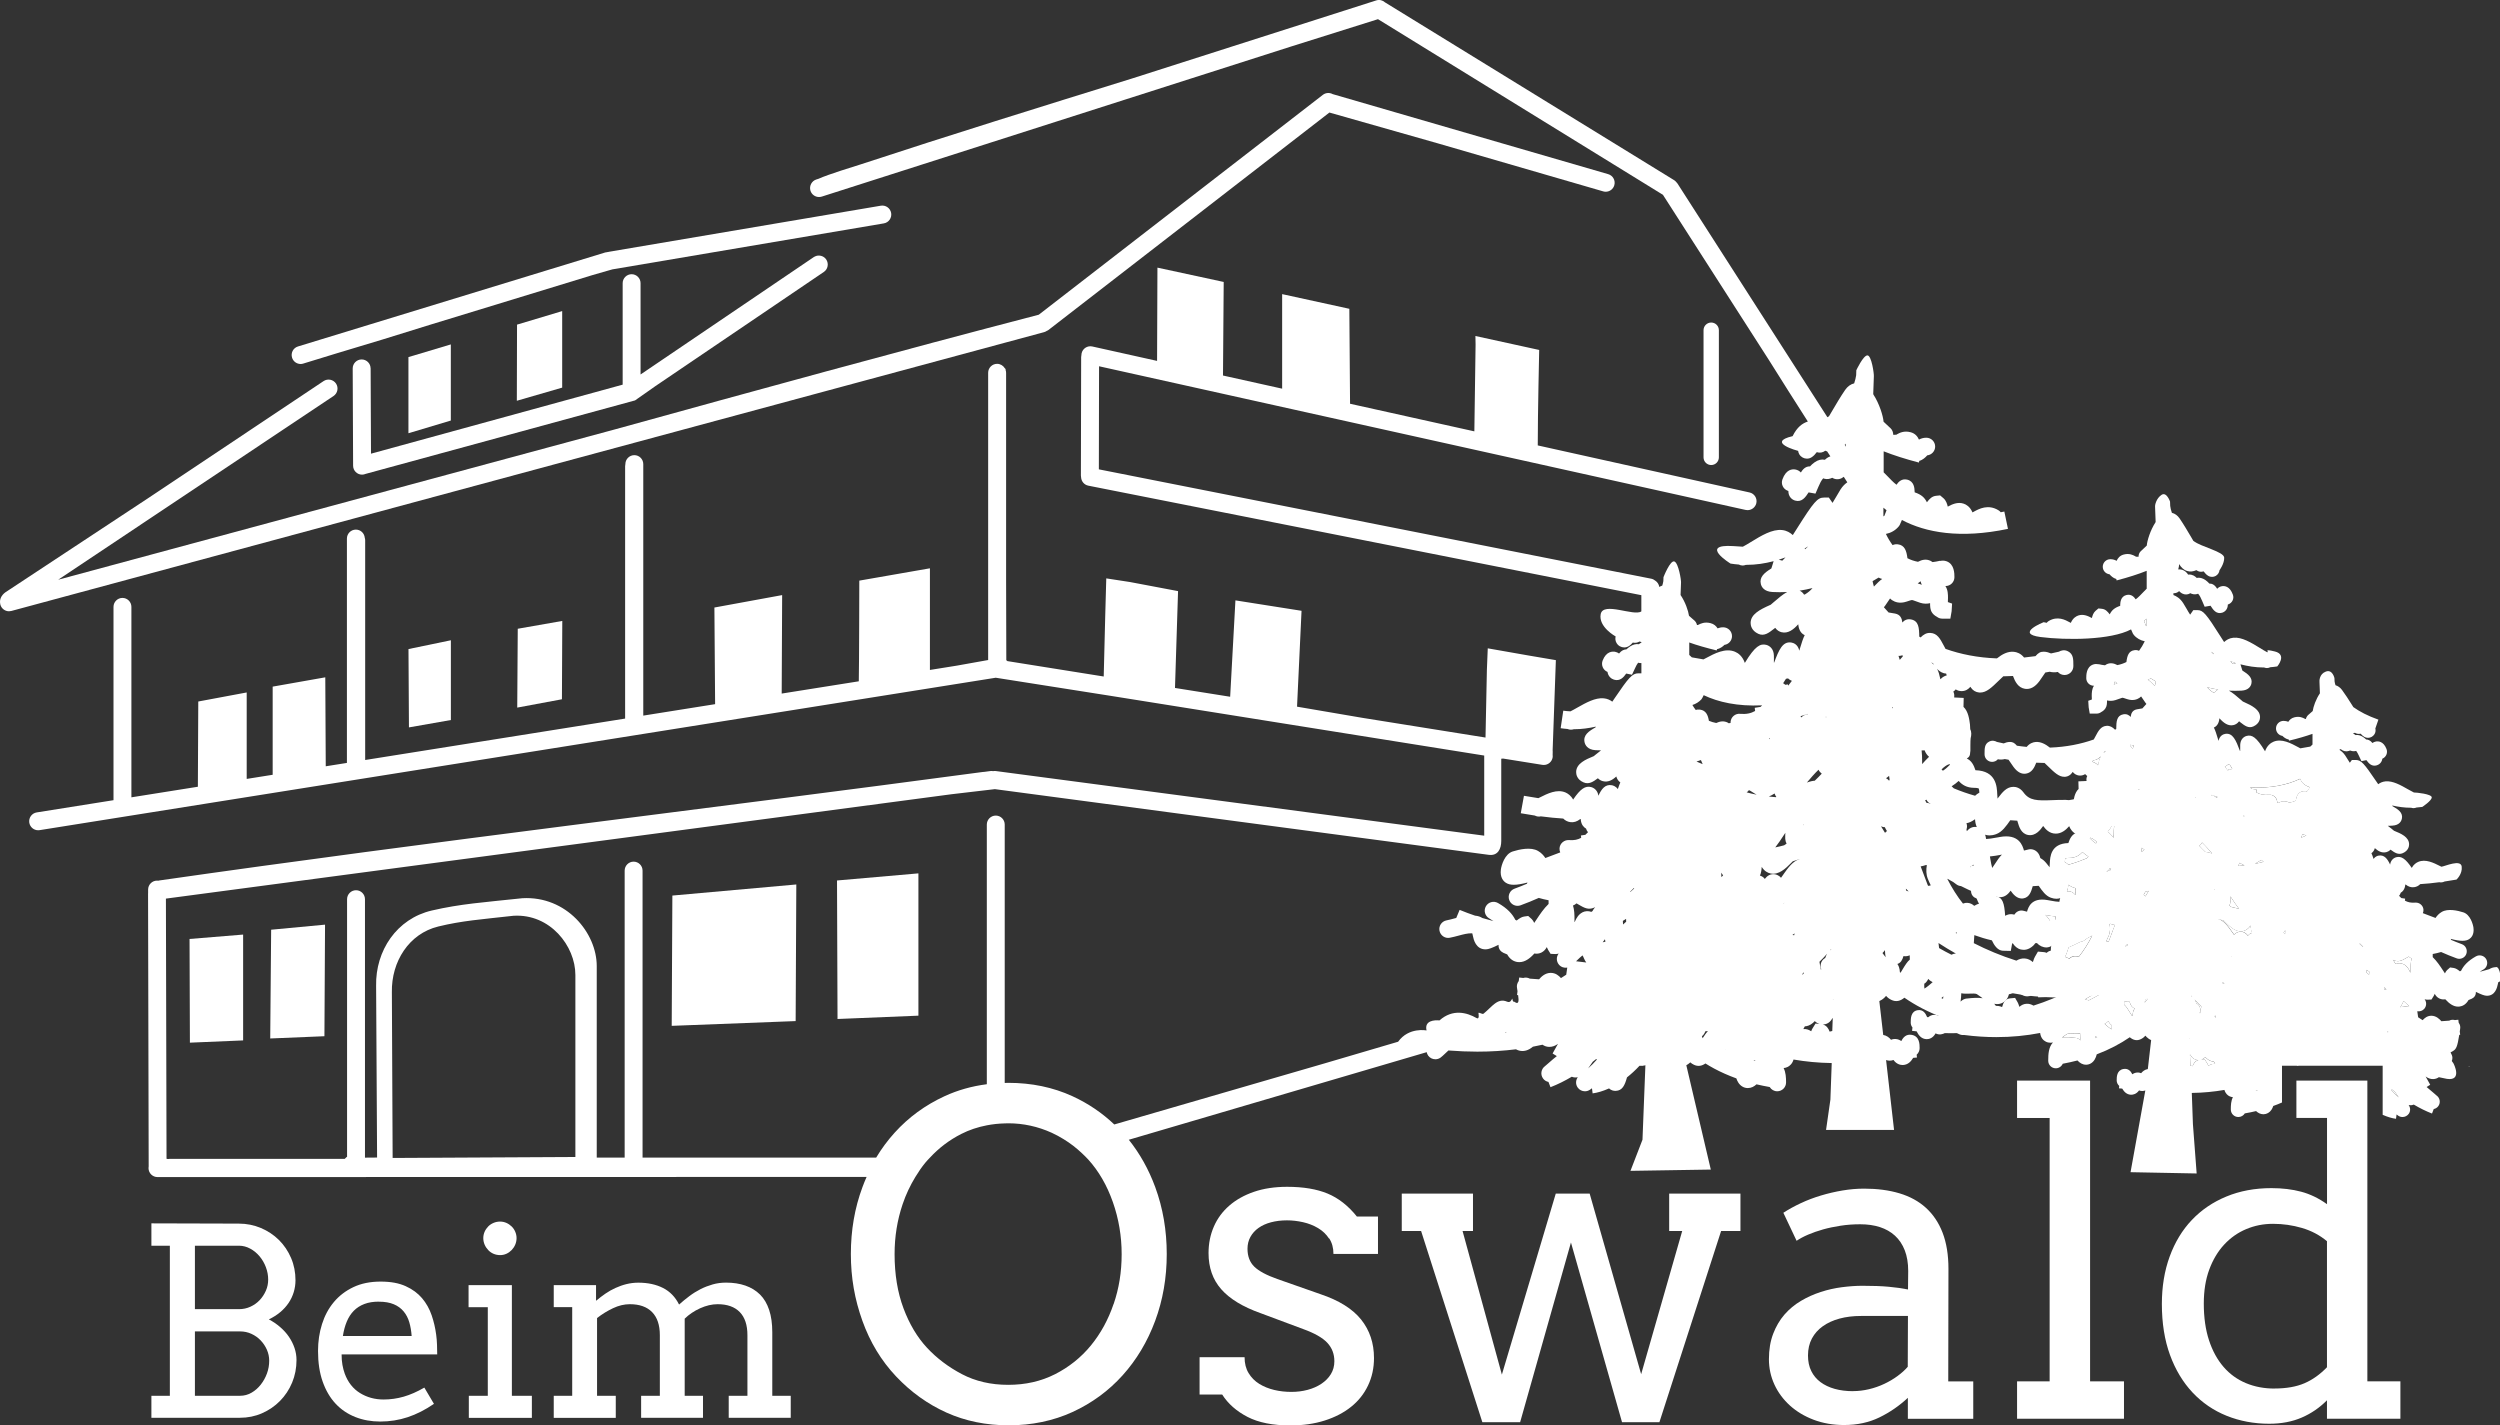 <?xml version="1.0" encoding="UTF-8"?><svg id="Ebene_1" xmlns="http://www.w3.org/2000/svg" viewBox="0 0 488.94 278.79"><rect x="0" y="0" width="488.94" height="278.79" fill="#333333" stroke="none"/><defs><style>.cls-1{fill:#fff;}</style></defs><path class="cls-1" d="M29.61,272.98h3.61v-29.34h-3.61v-4.38l17.09.05c1.54,0,2.98.29,4.33.86s2.53,1.36,3.53,2.35,1.79,2.17,2.37,3.52.86,2.81.86,4.36-.45,3.1-1.35,4.43-2.19,2.41-3.86,3.21c.82.43,1.56.94,2.23,1.52s1.24,1.21,1.7,1.89.83,1.41,1.09,2.18.39,1.55.39,2.35c0,1.59-.29,3.06-.86,4.43s-1.37,2.56-2.37,3.58-2.18,1.82-3.52,2.41-2.79.88-4.32.88h-17.31v-4.31ZM38.12,243.64v12.4h8.62c.8,0,1.55-.16,2.24-.48s1.29-.74,1.8-1.28.91-1.15,1.22-1.85.45-1.43.45-2.18c0-.82-.15-1.62-.45-2.42s-.71-1.5-1.23-2.12-1.12-1.12-1.82-1.5-1.43-.58-2.22-.58h-8.62ZM38.12,260.4v12.58h8.84c.8,0,1.54-.2,2.23-.6s1.29-.92,1.8-1.57.92-1.37,1.22-2.19.44-1.65.44-2.51c0-.73-.15-1.44-.45-2.13s-.71-1.29-1.22-1.83-1.11-.96-1.8-1.28-1.43-.48-2.22-.48h-8.84Z"/><path class="cls-1" d="M66.81,264.91c0,.73.05,1.41.16,2.02s.26,1.19.46,1.74c.62,1.67,1.61,2.93,2.97,3.77s2.9,1.27,4.62,1.27c1.35,0,2.67-.19,3.95-.56s2.62-.96,4.02-1.77l1.88,3.18c-1.7,1.17-3.42,2.04-5.14,2.61-1.72.57-3.51.85-5.36.85-1.75,0-3.38-.29-4.87-.88s-2.78-1.45-3.86-2.61c-1.08-1.15-1.92-2.59-2.53-4.31-.61-1.72-.91-3.72-.91-6.01,0-1.85.26-3.6.78-5.25s1.29-3.08,2.32-4.31,2.3-2.2,3.82-2.92c1.52-.72,3.29-1.08,5.31-1.08s3.59.3,4.9.89,2.38,1.38,3.21,2.35c.83.98,1.45,2.09,1.88,3.34s.72,2.53.89,3.83c.08.63.14,1.28.16,1.93s.04,1.29.04,1.9h-18.69ZM74.1,254.57c-1.09,0-2.03.15-2.84.46s-1.5.75-2.07,1.33-1.02,1.28-1.37,2.12-.6,1.77-.76,2.81h13.45c-.07-.97-.22-1.86-.46-2.68s-.61-1.53-1.11-2.13-1.14-1.07-1.93-1.4c-.78-.33-1.75-.5-2.91-.5Z"/><path class="cls-1" d="M91.64,251.34h8.47v21.65h3.91v4.31h-12.33v-4.31h3.71v-17.34h-3.76v-4.31ZM94.52,242.14c0-.43.09-.85.26-1.24s.41-.73.7-1.03.64-.53,1.04-.7.83-.26,1.28-.26.85.09,1.24.26.73.41,1.03.7.53.63.7,1.03.26.81.26,1.24-.09.88-.26,1.28-.41.76-.7,1.06-.63.55-1.03.73-.81.26-1.24.26-.88-.09-1.28-.26-.75-.42-1.04-.73-.53-.66-.7-1.06-.26-.83-.26-1.28Z"/><path class="cls-1" d="M108.3,251.34h8.27v3.03h.05c.57-.48,1.16-.94,1.79-1.37s1.28-.8,1.97-1.11,1.4-.57,2.14-.75,1.52-.28,2.32-.28c1.87,0,3.48.35,4.84,1.04,1.35.69,2.4,1.77,3.13,3.24.63-.57,1.3-1.11,2-1.64s1.43-.98,2.19-1.37,1.56-.69,2.39-.93,1.7-.35,2.61-.35c1.4,0,2.66.19,3.78.58s2.07.97,2.86,1.75,1.38,1.79,1.79,3.02.61,2.68.61,4.35v12.43h3.61v4.31h-12.13v-4.31h3.66v-11.85c0-1.99-.5-3.49-1.5-4.52-1-1.03-2.45-1.54-4.33-1.54-1.12,0-2.26.27-3.43.8s-2.17,1.21-3.01,2.03v15.08h3.58v4.31h-12.1v-4.31h3.66v-11.85c0-1.99-.51-3.49-1.52-4.52-1.01-1.03-2.46-1.54-4.35-1.54-1.09,0-2.18.26-3.28.78s-2.15,1.16-3.13,1.93v15.21h3.66v4.31h-12.13v-4.31h3.61v-17.34h-3.61v-4.31Z"/><polygon class="cls-1" points="155.61 199.7 155.74 172.98 131.5 175.15 131.37 200.63 155.61 199.7"/><polygon class="cls-1" points="63.45 202.66 63.57 180.84 53.03 181.83 52.85 203.1 63.45 202.66"/><polygon class="cls-1" points="47.55 203.48 47.55 182.78 37.07 183.64 37.14 203.92 47.55 203.48"/><polygon class="cls-1" points="101.12 63.49 101.08 78.38 109.95 75.81 109.95 60.84 101.12 63.49"/><polygon class="cls-1" points="109.9 136.76 109.97 121.44 101.26 122.97 101.16 138.39 109.9 136.76"/><polygon class="cls-1" points="79.88 69.84 79.88 84.73 88.17 82.25 88.17 67.36 79.88 69.84"/><polygon class="cls-1" points="88.18 140.82 88.18 125.22 79.89 126.94 79.98 142.26 88.18 140.82"/><polygon class="cls-1" points="179.62 198.64 179.62 170.81 163.7 172.2 163.8 199.29 179.62 198.64"/><path class="cls-1" d="M336.17,89.45v-24.87c0-.83-.67-1.5-1.5-1.5s-1.5.67-1.5,1.5v24.87c0,.83.67,1.5,1.5,1.5s1.5-.67,1.5-1.5Z"/><path class="cls-1" d="M72.48,72.05c0-.97-.79-1.75-1.75-1.75h0c-.97,0-1.75.79-1.75,1.76l.08,19.02c0,.97.79,1.75,1.75,1.75h0c.25,0,.49-.06.7-.15l52.69-14.37,3.96-2.78,32.96-22.34c.8-.54,1.01-1.63.47-2.44-.4-.59-1.09-.85-1.75-.74-.02,0-.04-.01-.06-.01l-.06.04c-.2.05-.39.13-.56.24l-33.88,22.96v-17.86c0-.97-.79-1.75-1.75-1.75s-1.75.79-1.75,1.75v19.85l-49.22,13.5-.07-16.69Z"/><path class="cls-1" d="M204.73,64.71c.11-.05.22-.09.32-.17l54.95-42.53,21.14,6.01,32.41,9.41c.16.05.33.07.49.07.76,0,1.46-.5,1.68-1.27.27-.93-.27-1.9-1.2-2.17l-53.87-15.65c-.6-.33-1.36-.3-1.93.14l-55.56,43c-27.68,7.21-55.26,14.79-82.83,22.41L11.38,113.38l53.85-35.93c.81-.54,1.02-1.63.49-2.43-.54-.81-1.63-1.02-2.43-.49l-33.97,22.67L1.07,115.83c-.84.6-1.18,1.45-1.04,2.2.01.07.02.15.04.22.21.78.92,1.3,1.69,1.3.15,0,.3-.02.46-.06l201.98-54.53c.19-.05.37-.14.53-.25Z"/><path class="cls-1" d="M58.79,71.19c.17,0,.34-.02.51-.08l6.36-1.95c6.13-1.81,12.24-3.7,18.34-5.61l31.78-9.72c1.11-.32,2.22-.65,3.33-.96.29-.08.5-.14.68-.19l53.06-8.99c.96-.16,1.6-1.07,1.44-2.02-.16-.96-1.07-1.6-2.02-1.44l-53.4,9.05c-.06.01-.12.03-.18.05-.13,0-.27.03-.4.07l-60.01,18.36c-.93.28-1.45,1.26-1.16,2.19.23.76.93,1.24,1.68,1.24Z"/><path class="cls-1" d="M449.1,211.34h13.9v58.82h6.46v7.31h-14.36v-3.61c-1.42,1.44-3.06,2.57-4.93,3.38-1.87.81-3.99,1.21-6.37,1.21-2.97,0-5.74-.52-8.31-1.55-2.56-1.03-4.79-2.55-6.67-4.55-1.88-2-3.36-4.45-4.42-7.35-1.06-2.9-1.59-6.23-1.59-9.97,0-3.4.51-6.5,1.53-9.29,1.02-2.79,2.46-5.17,4.33-7.14,1.87-1.97,4.12-3.5,6.76-4.59,2.63-1.09,5.57-1.64,8.8-1.64,2.12,0,4.07.23,5.82.7,1.76.47,3.44,1.28,5.06,2.44v-16.87h-5.99v-7.31ZM444.81,271.56c2.35,0,4.32-.35,5.91-1.04s3.05-1.74,4.38-3.12v-24.65c-1.42-1.19-3.05-2.05-4.89-2.59s-3.73-.81-5.65-.81-3.63.35-5.27,1.04c-1.64.69-3.08,1.71-4.31,3.04s-2.2,2.96-2.91,4.89-1.06,4.14-1.06,6.63c0,2.72.34,5.11,1.02,7.18.68,2.07,1.63,3.8,2.85,5.21s2.68,2.46,4.38,3.17c1.7.71,3.56,1.06,5.57,1.06Z"/><path class="cls-1" d="M394.49,211.34h14.28v58.82h6.63v7.31h-20.91v-7.31h6.37v-51.51h-6.37v-7.31Z"/><path class="cls-1" d="M422.48,191.78c0-.97,0-2.59-1.56-2.87-1.27-.23-1.85.71-2.21,1.58-.09,0-.17.01-.26.02-.35-.3-.75-.5-1.25-.54-.48-.05-.88.09-1.19.27-.41-.62-.99-1.22-1.91-1.34-.45-.06-1.32-.03-2.14.86-.34.37-.67.65-.99.89-.08,0-.16,0-.24,0-.09-.17-.17-.33-.24-.47-.55-1.09-1.07-2.12-2.22-2.36-.6-.13-1.22.03-1.71.44-.45.37-.8.8-1.06,1.23-.59-.82-1.27-1.31-2.06-1.49-.73-.17-1.37-.02-1.89.2-.29-1.02-.68-1.82-1.74-1.98l-1.24-.11-.59,1.02c-.12.2-.19.4-.4,1.03-.45-.39-.94-.66-1.59-.71-.6-.04-1.13.13-1.64.43-2.99-.95-5.76-2.11-8.32-3.42,0,0,0,0,0,0,.04-.49.08-1.02.1-1.57,1.13.41,2.28.76,3.43,1.02.46,1.01,1.14,1.97,2.12,2.03l1.58.04.27-1.48s.1,0,.14.01c.36.55.84,1.01,1.56,1.19.58.14,1.47.13,2.42-.75.15-.14.27-.31.4-.48.11,0,.21-.01.32-.03.5.55,1.19.87,1.9.86.77-.04,1.55-.54,1.89-1.51,1.43-.33,2.86-.73,4.3-1.26l-1.21-3.25c-.4.15-.79.25-1.18.38-.48-.09-.97.02-1.35.3,0,0-.02,0-.03,0-.49-.05-1.21-.11-1.93.15-.25-.44-.66-.81-1.31-.98-1.7-.45-2.75.85-3.4,1.94-.03,0-.06,0-.09,0-.14-.34-.29-.68-.49-.96-.96-1.4-2.06-1.39-2.63-1.27-.25.06-.48.15-.68.27-.17-2.45-.47-3.56-1.76-3.83,0-.5-.04-.97-.18-1.47,1.2-.45,2.1-1.8,2.86-2.94.09-.13.19-.29.3-.45.87.52,1.81.51,2.51.5h.33c1.75,0,2.43-1.08,2.63-1.54.4-.88.26-1.97-.34-2.65-.5-.56-1.24-.78-1.93-.56-.34.1-.59.16-.75.18,0,0,0-.02,0-.03-.26-.91-.95-3.32-4.74-2.62l-.25.05c-1.23.24-1.97.32-2.41.34-.04-.28-.1-.57-.19-.84.25.08.53.14.85.14.37,0,.8-.07,1.28-.24,1.19-.42,2-1.6,2.79-2.73.45.04.91.06,1.37.09.02.07.04.14.06.2.29,1,.69,2.36,2.09,2.6,1.48.24,2.44-1.11,2.85-1.69.02-.03.04-.06.06-.08.47.64,1.21,1.49,2.45,1.5h.02c1.11,0,1.98-.72,2.62-1.46.24.61.68,1.25,1.53,1.64.23.11.48.16.72.16.66,0,1.28-.37,1.57-1.01.37-.8.07-1.74-.66-2.19-.02-.11-.05-.27-.07-.38-.02-.1-.04-.22-.06-.35.55-.11,1.1-.2,1.66-.33l-.77-3.38c-1.36.31-2.68.55-3.97.75-.19-.02-.4-.04-.62-.05-.93-.02-1.79.02-2.62.05-2.99.12-4.48.11-5.66-1.53-.67-.92-1.5-1.07-1.93-1.07h-.03c-1.34,0-2.17,1.09-2.91,2.05-.06.07-.12.16-.19.25-.03-.24-.04-.53-.06-.87-.06-1.49-.2-4.56-4.26-4.68-.32-.98-.78-1.89-1.69-2.28.47-.33.64-.47.68-1.42h.02v-.95c0-.07,0-.13,0-.2,0-.66.02-1.11.05-1.4.16-.6.2-1.23-.08-1.76-.02-.67-.04-.82-.05-.92-.12-.98-.33-2.6-1.27-3.46l.04-1.75c-.65-.02-1.26-.05-1.87-.09.07-.39.02-.8-.16-1.15.19-.12.34-.26.47-.43.32.21.7.34,1.15.34h.03c.76-.01,1.3-.38,1.69-.85.04.07.09.14.14.21.37.53.92.85,1.56.91.07,0,.15.01.22.01,1.24,0,2.26-1,3.65-2.35.23-.22.54-.52.87-.83.04,0,.08,0,.13,0,.57,0,1.17-.03,1.76-.06.4,1.09,1,2.3,2.35,2.51,1.03.16,1.98-.36,2.84-1.53.08-.1.24-.34.44-.64.15-.23.43-.63.7-1.02.28-.05.57-.1.85-.15.46.11.99.17,1.59.04.32.37.79.6,1.31.6.96,0,1.73-.78,1.73-1.73v-.12c0-1.25,0-2.24-1.04-2.78-.73-.38-1.37-.17-1.79.07-.52.12-1.03.24-1.54.34-.38-.16-.87-.34-1.44-.34-.63,0-1.03.21-1.6.87-.76.11-1.5.2-2.23.27-.66-.82-1.45-1.07-2.01-1.12-1.18-.11-2.26.46-3.3,1.29-3.78-.14-7.13-.82-10.05-1.86-.13-.24-.26-.48-.37-.69-.67-1.27-1.25-2.37-2.59-2.43-.76-.05-1.37.32-1.91.88-.09-.05-.18-.11-.27-.16-.02-1.73-.11-3.08-1.61-3.36-.78-.15-1.32.17-1.7.6-.08-.77-.36-1.55-1.43-1.75l-1.26-.21c-.32-.34-.63-.68-.92-1.02.08-.1.17-.2.24-.3.31-.47.64-.94.92-1.35.02-.02.03-.04.05-.07.12.12.24.23.39.33.56.37,1.49.73,2.82.29.63-.21.99-.33,1.13-.31.07,0,.34.11.55.18.27.1.6.22,1.02.36.71.23,1.36.2,1.92.07,0,.3,0,.62.05.94.07.54.35,1.24,1.29,1.73.29.23.66.36,1.06.36h1.56s.25-1.45.25-1.45l.09-1.5-.82-.29c0-.06,0-.13,0-.19,0-.22.02-.44.02-.65,0-.59,0-1.57-.51-2.3.01,0,.03,0,.04,0,.96,0,1.73-.78,1.73-1.73,0-.7,0-2.55-1.53-3.11-.45-.16-.86-.16-1.24-.06v-.05c-.53.13-1.03.21-1.51.27-.11-.08-.22-.16-.35-.23-.88-.44-1.72-.24-2.5.17-.73-.14-1.42-.37-2.06-.7-.18-1.43-.52-2.56-1.88-2.72-.4-.05-.73.02-1.02.16-.5-.67-.94-1.41-1.31-2.19.96-.19,1.86-.69,2.5-1.46.12-.14.26-.33.63-1.27,4.64,2.46,11.38,3.71,20.74,1.74l-.71-3.39c-.24.05-.48.09-.71.14-.12-.15-.26-.29-.44-.39-2.03-1.25-3.83-.26-4.8.27-.08.05-.18.1-.28.15-.02-.03-.03-.07-.05-.11-.46-1.01-1.16-1.43-1.67-1.6-1.19-.4-2.29.14-3.11.58-.14-.57-.33-1.18-.84-1.64l-.66-.56-.78.08c-.8.08-1.29.59-1.8,1.27-.45-.91-1.05-1.49-2.4-1.95,0-.09,0-.17-.01-.24-.02-.53-.08-1.92-1.45-2.24-1.07-.25-1.73.45-2.09,1-.55-.4-1.34-1.23-1.68-1.59-.31-.33-.58-.6-.78-.79-.02-.01-.04-.02-.05-.04v-4.12c1.93.77,4.22,1.5,6.89,2.2l.08-.33c.72-.2,1.21-.71,1.44-.96.04-.04.07-.08.11-.12.87-.09,1.55-.83,1.55-1.72,0-.96-.78-1.73-1.73-1.73-.58,0-1.06.16-1.44.37-.26-.59-.72-1.2-1.62-1.44-1.3-.35-2.18.13-2.65.39-.07.04-.14.08-.16.1-.23,0-.42.01-.6.01,0-.47-.17-.95-.54-1.3l-.21-.19c-.43-.4-.8-.74-1.14-1.07-.09-1.14-.82-3.52-1.99-5.32,0-.04-.02-.07-.03-.11l.12-3.45c.05-.44-.44-4.09-1.26-4.09s-2.17,2.91-2.17,2.91l-.03.97c-.06.45-.19.99-.39,1.59-.68.16-1.29.6-1.77,1.29-.92,1.34-1.82,2.88-2.7,4.38-.15.26-.3.5-.45.76-.1.08-.21.14-.31.2l-29.33-45.72c-.09-.13-.19-.25-.3-.35-.11-.12-.23-.23-.37-.31L270.87.46c-.45-.41-1.09-.58-1.71-.38l-47.85,15.3c-17.74,5.51-35.47,11-53.11,16.81-1.24.41-5.98,1.82-8.16,2.79l-.39.12c-.92.3-1.43,1.28-1.14,2.21.24.75.93,1.22,1.67,1.22.18,0,.36-.03.54-.08l91.77-29.35,17.01-5.35,55.73,34.35,20.75,32.35c2.51,4.01,5.04,8.01,7.59,11.99-1.05.34-2.1,1.07-2.98,2.86-5.25,1.23,1.08,2.88,1.08,2.88.03.24.11.47.24.69.33.53.9.83,1.48.83.31,0,.62-.08.9-.26.41-.25.73-.62,1.03-1.01.56.2,1.19.09,1.66-.28.12.06.25.1.37.14.21.32.42.64.63.96-.44.14-.8.4-1.07.67-.68-.14-1.34.02-2.01.49-.35.24-.65.52-.91.81-.55-.03-1.22.22-1.78,1.19-.28-.3-.64-.51-1.09-.59-.64-.11-1.82,0-2.52,1.94-.33.9.14,1.89,1.04,2.22.04.01.08.03.12.04h0c0,1.11.68,1.7,1.32,1.88,1.3.38,2.02-.63,2.64-1.6l1.34.24.58-1.34c.28-.66.56-1.24.93-1.65.38.15.9.23,1.5.01.1-.03.19-.08.27-.12.13.08.28.15.44.2.62.2,1.29.05,1.82-.39l.69,1.08c-.43.29-.9.73-1.33,1.4-.27.43-.53.88-.78,1.32-.23.39-.53.92-.78,1.3-.04-.06-.08-.12-.13-.19l-.59-.85h-.95c-1.27,0-1.97.8-5.32,6.11-.31.49-.56.9-.75,1.18-.02,0-.03.02-.05.03-.47-.43-1.13-.87-2.08-.97-1.93-.2-4.05,1.09-6.09,2.34-.55.34-1.1.67-1.58.92-.48-.03-1.09-.07-1.87-.12-6.79-.43-.54,3.42-.54,3.42.54.09,1.08.15,1.62.19.23.11.48.19.73.19.2,0,.4-.03.6-.11.02,0,.04-.02.06-.02.04,0,.08,0,.12,0,1.83,0,3.6-.27,5.3-.72l-.44,1.42c-1.37.85-2.39,1.69-2.06,3.05.13.54.61,1.47,2.27,1.56.96.05,1.92.05,2.87,0-.82.44-1.71,1.19-2.77,2.11-.18.16-.33.29-.44.38l-.16.07c-1.98.88-3.76,1.81-3.77,3.49,0,.43.14,1.5,1.51,2.13,1.13.52,2.05-.19,3.02-.95.08-.06.18-.14.28-.22.39.54.88.76,1.22.85,1.27.33,2.37-.52,3.28-1.55.07.72.33,1.72,1.27,2.13-.32.62-.6,1.5-.95,2.66-.04.13-.08.26-.11.38-.27-1.25-1.15-1.53-1.56-1.6-1.69-.27-2.44,1.45-3.35,3.91-.02,0-.04,0-.06,0,.01-.46.02-.93,0-1.4-.04-1.24-.79-1.87-1.48-2.05-1.16-.29-2.19.19-4.2,3.53-.46-1.33-1.3-1.93-1.93-2.19-1.88-.79-4.01.35-5.72,1.27-.15.08-.29.16-.44.23-.74-.12-1.51-.25-2.28-.4-.19-.19-.36-.35-.5-.47v-2.44c1.53.55,3.32,1.06,5.37,1.56l.06-.25c.72-.15,1.21-.6,1.43-.82,0,0,.01-.02.02-.02.84-.12,1.48-.84,1.48-1.71,0-.96-.78-1.73-1.73-1.73-.42,0-.78.09-1.09.21-.27-.44-.7-.86-1.41-1.03-1.15-.28-1.92.11-2.34.32-.05.02-.1.05-.05.05-.09,0-.15,0-.23,0-.08-.35-.26-.68-.56-.93l-.17-.14c-.32-.27-.59-.51-.83-.73-.14-.98-.73-2.71-1.65-4.06l.09-2.44c.05-.39-.48-3.79-1.29-4.12-.82-.33-2.14,3.07-2.14,3.07l-.03.78c-.04.26-.11.55-.21.87-.2.06-.39.15-.58.26-.08-.52-.37-.96-.79-1.23-.22-.18-.48-.32-.78-.38l-108.04-21.39.04-20.16,126.46,28.1c.13.03.26.04.38.04.8,0,1.53-.56,1.71-1.37.21-.95-.39-1.88-1.33-2.09l-41.42-9.2c0-6.23.28-18.67.28-18.67l-12.47-2.73.03,1.69-.24,16.96-24.31-5.4-.14-18.57-13.14-2.87v18.49l-11.57-2.57.14-18.3-12.96-2.8-.07,18.24-12.67-2.82c-.94-.21-1.88.39-2.09,1.33-.03.12-.04.24-.04.35-.03.13-.05.26-.05.39l-.05,23.16c0,.13.02.26.04.38.05.77.61,1.45,1.4,1.61l108.17,21.42v3.17s0,0,0,0c-1.43,1.03-7.47-1.97-7.95.54s2.92,4.36,2.92,4.36c-.1.42-.06.88.18,1.28.32.56.9.87,1.5.87.29,0,.59-.07.86-.23.33-.19.59-.45.82-.72.45.11.92.03,1.32-.21.12.05.24.08.36.11v.1c-.18.1-.36.2-.49.32-.57-.09-1.15.06-1.71.43-.27.18-.51.37-.73.58-.43.01-.96.19-1.44.81-.22-.16-.47-.28-.78-.34-.5-.09-1.72-.11-2.43,1.71-.34.88.08,1.87.95,2.23.12.86.73,1.35,1.26,1.51,1.17.36,1.88-.44,2.4-1.19l1.13.23.61-1.3c.19-.41.37-.78.59-1.05.18.05.4.08.64.07v2s-.58,0-.58,0h0c-1.22,0-1.92.86-4.63,4.84-.18.27-.35.51-.48.71-.4-.31-.95-.59-1.68-.66-1.66-.15-3.45.85-5.18,1.83-.46.26-.93.53-1.32.72-.47-.02-.94-.06-1.41-.13l-.51,3.43c.45.07.89.11,1.34.15.21.08.42.14.65.14.19,0,.38-.03.56-.09,0,0,0,0,.01,0,.02,0,.04,0,.06,0,1.46,0,2.88-.2,4.25-.51l-.04.14c-1.33.75-2.48,1.52-2.15,2.94.1.43.51,1.45,2.17,1.53.35.02.7.03,1.05.03-.35.26-.71.55-1.1.87-.13.11-.25.2-.33.27l-.1.04c-1.41.58-3.33,1.38-3.34,3.07,0,.42.13,1.46,1.46,2.02,1.05.45,1.9-.16,2.72-.76.02-.01.04-.03.07-.05.34.35.72.5.94.56,1.03.29,1.91-.21,2.66-.91.15.53.42.9.79,1.16-.17.38-.32.81-.49,1.31-.39-.56-.96-.72-1.19-.76-1.27-.22-1.99.71-2.61,2.06-.13-.99-.79-1.52-1.4-1.69-1.15-.31-2.12.33-3.54,2.44-.43-.78-1.02-1.18-1.49-1.39-1.67-.71-3.51.21-5,.96-.11.06-.2.1-.31.15-.91-.13-1.84-.28-2.82-.46l-.62,3.41c.95.17,1.85.32,2.74.45.36.19.78.26,1.19.16,1.54.2,3,.35,4.37.43.39.39.86.63,1.39.7.68.1,1.33-.12,1.94-.6.04,0,.07,0,.1,0,0,.08.01.16.02.23.1.84.53,1.36,1.02,1.64.07.27.2.5.38.7-.17.19-.34.36-.52.51-.29.04-.57.09-.87.13l.06.45c-.66.37-1.39.53-2.38.45-.93-.07-1.79.64-1.86,1.59-.02.29.03.57.14.82-.76.29-1.79.69-2.91,1.1-.34-.52-.79-1.01-1.41-1.37-1.41-.85-3.71-.31-4.96.08-1.59.5-2.22,2.71-2.33,3.52-.21,1.58.52,2.32.98,2.61.78.51,1.96.55,4.22-.05l-.11.24c-.8.34-1.6.67-2.41.96-.9.32-1.37,1.31-1.05,2.21.25.71.92,1.15,1.63,1.15.19,0,.39-.03.58-.1,1.22-.44,2.41-.94,3.57-1.45.65.19,1.29.34,1.92.46,0,.24,0,.48,0,.72-.96.92-1.71,2.06-2.36,3.04-.16.24-.31.46-.45.67-.14-.31-.28-.54-.49-.75l-.69-.61-.83.12c-.42.06-.91.36-1.42.77-.09-.06-.18-.11-.27-.14-.56-1.12-1.53-2.23-3.4-3.29-.83-.47-1.89-.18-2.36.66-.47.83-.17,1.89.66,2.36.32.18.58.35.82.52-.71-.18-1.43-.38-2.17-.6-.34-.22-.74-.38-1.24-.44-.04,0-.08,0-.12,0-1.01-.34-2.03-.72-3.08-1.15l-.66,1.58c-.14.04-.29.07-.43.11-.49.13-.97.27-1.47.36-.94.18-1.56,1.08-1.38,2.02.18.94,1.09,1.57,2.02,1.38.59-.11,1.17-.27,1.74-.42.93-.25,1.75-.47,2.56-.45.04.01.07.03.11.04.04.15.08.34.1.47.14.67.57,2.69,2.55,2.63.53-.02,1.16-.25,2.47-.89-.04.87.46,1.33.95,1.57l.74.31c.59,1.06,1.4,1.41,2.04,1.49.11.01.23.02.34.02,1.07,0,2.02-.67,2.94-1.69.46.09.93.03,1.37-.18.5-.25.83-.64,1.06-1.07.07.18.15.36.25.53l.49.79.92.04c.25,0,.46-.03.66-.1-.49.64-.48,1.55.06,2.18.41.48,1.04.68,1.62.57l-.2,1.39c-.45.3-.78.51-1.03.66-.41-.46-1.04-1.02-2-1.02h-.02c-1.13.01-1.91.84-2.26,1.26-.59-.03-1.2-.08-1.81-.13-.33-.17-.71-.25-1.1-.18-.06,0-.11.03-.16.05-.27-.03-.54-.05-.82-.09l-.09.69c-.28.37-.43.85-.34,1.34l.04.25c.02.14.04.27.06.41l-.09.74c.07,0,.14.01.21.02.42,2.68-.91.94-.93,1.27-.01.21-.19-.42-.22-.6-.15.22-.34.9-1.02.6-1.86-.81-2.97,1.05-4.59,2.35-.24.19-.78-.28-.97-.14-.17-.51.21.8-.1,1.03l-.1.03c-.05,0-.12-.01-.2-.06-1.89-1.08-4.65-1.85-7.25.46-.97-.09-2.99,0-2.53,1.96,0,0-3.48-.69-5.56,2.21l-14.47,4.26-41.04,11.92c-2.38-2.26-5.1-4.11-8.19-5.53-3.8-1.74-7.98-2.61-12.54-2.61-.24,0-.47.01-.7.02v-50.54c0-.97-.79-1.75-1.75-1.75s-1.75.79-1.75,1.75v50.79c-2.93.38-5.68,1.15-8.26,2.34-3.78,1.74-7.04,4.12-9.77,7.14-1.35,1.49-2.56,3.12-3.61,4.87h-45.69v-56.13c0-.97-.79-1.75-1.75-1.75s-1.75.79-1.75,1.75v56.13h-5.46v-37.46c0-6.48-5.92-13.75-14.53-13.27-7.68.82-12.07,1.1-17.7,2.4-6.91,1.6-11.05,7.88-10.92,14.71l.19,33.61-2.37.02v-50.55c0-.97-.79-1.75-1.75-1.75s-1.75.79-1.75,1.75v50.41h-.07s-.39.38-.39.38h-34.24c-.12,0-.31.07-.61-.02l-.12-50.88,153.62-20.41c2.84-.33,5.67-.68,8.51-1l96.6,12.85c1.77.23,2.43-1.18,2.43-2.71v-16.09c.11-.02.25-.02.37-.03l7.67,1.23c.09.02.19.02.28.02.85,0,1.59-.61,1.73-1.48.03-.16.02-.33,0-.48.04-.49,0-.92,0-.92l.63-17.62-5.24-.89-8.08-1.42s-.12,2.82-.17,4.21c-.03.72-.19,9.3-.27,13.24l-24.11-3.86-12.75-2.18.88-18.75-12.93-2.04-1.03,18.85-10.79-1.72.6-18.94-9.42-1.78-4.62-.71s-.38,13.35-.5,19.19l-18.83-3.01c-.07-.07-.14-.13-.22-.18l-.04-15.48v-40.72c0-.2-.04-.38-.1-.56v-.18c-.05-.06-.11-.12-.17-.18-.31-.5-.86-.84-1.49-.84-.97,0-1.75.79-1.75,1.75v56.18l-6.15,1.1-5.24.84v-19.88s-13.81,2.41-13.81,2.41c0,0-.03,17.03-.1,19.69l-15.08,2.4.09-19.26-13.25,2.43.14,18.9-14.05,2.24v-49.19c0-.97-.79-1.75-1.75-1.75s-1.75.79-1.75,1.75h0c-.03.13-.05.27-.05.41v49.36l-50.84,8.1v-42.98c0-.17-.03-.33-.08-.48-.08-.9-.82-1.6-1.74-1.6-.97,0-1.75.79-1.75,1.75v43.88l-4.14.66-.09-17.4-10.29,1.82v17.24l-5.08.81v-16.91l-9.47,1.77-.08,16.67-13,2.07v-37.25c0-.97-.79-1.75-1.75-1.75s-1.75.79-1.75,1.75v37.81l-15.01,2.39c-.96.15-1.61,1.05-1.46,2.01.14.86.88,1.48,1.73,1.48.09,0,.18,0,.28-.02l187.01-29.81,22.58,3.56,72.95,11.66v15.67l-95.53-12.64c-.18-.02-.35-.01-.52.02-.17-.03-.34-.04-.51-.02l-1.28.17h-.14c-53.74,7.21-107.65,13.55-161.28,21.25,0,.01-.02.02-.02.04-.09-.01-.18-.03-.28-.03h0c-.97,0-1.75.79-1.75,1.76v.68s-.01.07-.01.11l.12,53.34c-.02.11-.03.23-.03.34,0,.97.79,1.75,1.76,1.75l138.68-.03c-.29.65-.56,1.31-.81,1.99-1.52,4.08-2.27,8.44-2.27,13.09s.75,8.85,2.25,13.05c1.5,4.19,3.7,7.82,6.59,10.88,2.89,3.06,6.18,5.42,9.86,7.08,3.68,1.66,7.75,2.49,12.2,2.49s8.69-.87,12.47-2.61c3.78-1.74,7.04-4.13,9.77-7.16,2.73-3.03,4.86-6.58,6.37-10.65s2.27-8.42,2.27-13.07-.75-9.01-2.25-13.09c-1.28-3.48-3.01-6.56-5.17-9.27l58.26-17.13c.05.24.14.48.3.69.34.46.86.7,1.4.7.36,0,.72-.11,1.03-.34.24-.18.52-.44,1.09-.98.15-.14.29-.27.43-.4,1.95.15,3.84.23,5.64.23,2.69,0,5.21-.17,7.57-.46.2.11.41.2.61.25.92.24,1.82-.02,2.7-.76.64-.12,1.26-.25,1.88-.39.34.24.76.41,1.27.43.67.02,1.25-.23,1.76-.6-.08.14-.17.29-.25.43l-.81,1.46.83.51c-.5.39-1.03.84-1.58,1.33-.31.27-.56.5-.72.62-.78.56-.96,1.64-.4,2.42.26.37.65.6,1.06.68l.4,1.03c1.42-.55,2.82-1.25,4.17-2.05.14.06.29.11.44.13.26.04.5.02.73-.03-.42.57-.46,1.37-.04,1.99.34.5.88.76,1.44.76.33,0,.67-.1.97-.3.14-.09.26-.2.4-.29l.13,1c.93-.12,2.02-.44,3.21-.97.39.37.88.5,1.31.48,1.29-.05,1.76-1.06,2.2-2.64.81-.64,1.63-1.39,2.44-2.26.4.04.78,0,1.09-.09.03,0,.05-.02.07-.03l-.57,14.57-2.35,6.09,15.71-.25-4.79-20.41c.22-.11.44-.25.67-.46.03-.03.07-.06.1-.1.2.18.44.34.73.48.83.39,1.57.21,2.24-.26.51.32,1.05.64,1.61.94.02.01.05.03.07.04,1.32.71,2.77,1.36,4.37,1.94.09.29.22.57.4.85.42.64,1.08,1.03,1.79,1.04.02,0,.04,0,.06,0,.69,0,1.23-.31,1.69-.73.83.2,1.69.37,2.58.53.3.5.85.83,1.47.83.96,0,1.73-.78,1.73-1.73s-.05-1.98-.48-2.81c.28-.03.55-.09.83-.24.35-.19.88-.6,1.11-1.43,2.35.41,4.84.65,7.47.69l-.26,7.15-.85,5.93h13.3l-1.56-13.67c.37.13.89.2,1.45-.01.61.85,1.38.98,1.78.98.03,0,.07,0,.09,0,.95-.05,1.55-.67,1.98-1.4.25-.02.49-.03.74-.06l-.06-.55c.35-.32.58-.77.58-1.28,0-.75,0-2.31-1.52-2.6-1.13-.21-1.72.52-2.06,1.21-.3-.21-.65-.37-1.06-.4-.37-.03-.68.03-.95.15-.35-.43-.84-.83-1.53-.95l-.76-6.62c.32-.14.66-.35,1.01-.68.11-.1.21-.22.31-.34.25.3.57.56,1,.77.96.48,1.81.23,2.58-.41,2.14,1.48,4.65,2.81,7.56,3.91.1.41.25.81.48,1.2.44.72,1.14,1.15,1.91,1.17.02,0,.04,0,.06,0,.81,0,1.43-.42,1.96-.98,1.08.28,2.2.53,3.37.75.27.62.88,1.05,1.59,1.05.96,0,1.73-.78,1.73-1.73,0-1.54-.1-3.12-1.09-4.19.19.04.38.07.57.07.36,0,.72-.08,1.07-.26.53-.27,1.13-.83,1.29-1.98,3.14.61,6.48.95,10.04.95,2.35,0,4.8-.15,7.34-.47h0c.33.02.69-.02,1.08-.17.21-.08.41-.17.62-.28.41,0,.82.02,1.24.02.5,0,1.02-.01,1.53-.02.43.23,1.24.52,2.11.06.63,1.12,1.49,1.32,2.02,1.32.03,0,.07,0,.1,0,1.1-.05,1.74-.83,2.22-1.79.35-.04.7-.07,1.05-.11l-.09-.77c.24-.3.39-.67.39-1.08ZM391.48,167.14h.05c-.48.47-.91,1.11-1.36,1.81-.14.22-.34.52-.54.8-.12-.43-.26-1.04-.39-1.88-.02-.12-.04-.24-.06-.37.7-.06,1.47-.19,2.3-.35ZM375.63,113.69c.05.27.14.49.24.68-.06-.02-.13-.05-.19-.07-.23-.08-.43-.15-.62-.2.2-.14.39-.28.56-.41ZM360.78,87.01c.05-.08.12-.16.17-.25.01.2.03.41.07.61l-.23-.36ZM340.77,106.97c-.06,0-.05,0,0,0,0,0,0,0,0,0ZM348.58,109.65c-.23-.05-.46-.12-.7-.18.45-.14.89-.3,1.32-.46-.2.2-.41.42-.63.65ZM112.53,226.28l-35.74.19-.15-32.43c-.11-5.96,3.33-11.44,9.08-12.84,4.68-1.14,8.34-1.38,14.72-2.1,7.16-.42,12.09,5.92,12.09,11.58v35.59ZM217.79,255.03c-1.05,3.09-2.54,5.8-4.46,8.14-1.93,2.34-4.26,4.2-6.99,5.59-2.73,1.39-5.79,2.08-9.16,2.08s-6.38-.69-9.03-2.08c-2.65-1.39-4.93-3.11-6.84-5.16s-3.45-4.63-4.61-7.73c-1.16-3.1-1.74-6.64-1.74-10.6,0-3.4.52-6.65,1.57-9.75.65-1.93,1.49-3.69,2.49-5.33.6-.99,1.25-1.95,1.98-2.83.27-.33.58-.64.87-.95,1.75-1.89,3.79-3.45,6.14-4.64,1.55-.79,3.21-1.34,4.97-1.68,1.13-.22,2.3-.35,3.51-.38.23,0,.47-.02.7-.02,2.95,0,5.78.62,8.5,1.85.81.37,1.59.8,2.34,1.26,1.29.79,2.49,1.71,3.6,2.77.41.39.83.79,1.22,1.22,2.05,2.27,3.65,5.04,4.8,8.31,1.15,3.27,1.72,6.67,1.72,10.18s-.52,6.69-1.57,9.77ZM294.35,201.95c.07-.05.14-.1.21-.14,0,.04.02.08.02.12-.08,0-.15.02-.23.02ZM308.24,188c.08-.07.16-.15.23-.22.3-.29.72-.69,1.03-.93.09.14.2.36.32.66.12.29.27.53.42.73-.66-.07-1.33-.16-2.01-.24ZM309.47,178.45c-.7.36-1.14,1.02-1.49,1.86-.02,0-.03,0-.05.01,0-.09,0-.17,0-.27.02-1.18-.04-2.17-.29-2.95.28-.1.49-.25.67-.42.04.02.08.03.13.06.27.15.48.28.66.38,1.22.72,1.92.76,2.87.3-.21.24-.38.5-.52.77-.07.05-.14.1-.22.15-.59-.22-1.21-.18-1.77.1ZM310.61,208.93c.28-.38.58-.8.9-1.28.23-.18.45-.36.67-.54.04.04.08.08.13.12-.54.62-1.1,1.18-1.69,1.7ZM313.89,184.19c-.14.04-.3.06-.44.1.14-.19.28-.38.44-.6.01.16.06.3.1.44-.03.02-.06.04-.09.06ZM317.93,180.36c-.12.11-.3.27-.5.45,0-.24-.02-.48-.04-.71.09-.05.18-.1.27-.16.12-.08.24-.16.36-.23,0,.19,0,.38.02.56-.04.04-.07.06-.11.1ZM318.88,174.43s-.07,0-.1,0c.25-.26.5-.52.75-.75.02.03.06.05.08.08-.24.23-.48.45-.73.67ZM349.3,132.75c.13-.02.26-.05.4-.07.21.21.46.37.75.48-.2.25-.41.52-.65.85-.03.02-.06.05-.09.07l-.05-.23c-.17.03-.32.05-.49.08-.1-.09-.21-.18-.33-.25-.04-.02-.07-.03-.11-.05.21-.3.4-.59.56-.87ZM349.15,164.05c.02.35.12.66.26.95-.16.1-.33.2-.48.32-.55.15-1.13.29-1.73.41.54-.69,1.17-1.61,1.97-2.85-.02.48-.04.87-.02,1.17ZM346.12,144.36c.01.06.03.12.05.19-.07-.02-.15-.02-.22-.03.06-.05.12-.11.18-.15ZM347.07,155.19c.08.25.19.48.34.68-.03.02-.06.03-.09.04-.47-.03-.93-.07-1.38-.13.34-.13.71-.33,1.14-.6ZM331.79,148.94c.28-.09.56-.18.87-.29.1.27.22.54.34.8-.4-.16-.8-.33-1.21-.51ZM332.99,203.06c-.02-.1-.06-.2-.1-.3-.01-.03-.03-.07-.04-.1.32-.22.52-.57.68-.97.17.01.34,0,.5-.02-.35.34-.67.82-1.04,1.39ZM336.66,171.53c0-.27-.01-.57-.03-.88,0,0,0,0,0,0,.01.02.02.05.03.07.11.19.22.35.34.49-.11.11-.24.22-.34.33ZM337.4,205.32s.03-.04.05-.06c0,0,.01,0,.02.01-.02.02-.05.04-.07.05ZM340.33,139.6c-.96-.08-1.79.62-1.87,1.58,0,.08,0,.15,0,.22-.13.02-.26.03-.38.05-.05-.03-.09-.08-.15-.11-.8-.42-1.58-.26-2.28.06-.5-.09-.98-.24-1.43-.43-.18-1.07-.55-2.04-1.76-2.19-.31-.04-.58,0-.82.07-.24-.31-.45-.63-.65-.97.67-.21,1.28-.58,1.76-1.1.1-.12.27-.42.45-.82,2.85,1.36,6.6,2.21,11.42,1.99-.1.1-.19.21-.29.3-.38.06-.75.12-1.15.18l.08.62c-.81.46-1.71.66-2.93.56ZM343.02,207.46s0-.09,0-.13c.13.01.26.02.39.02-.13.03-.28.05-.39.11ZM341.59,154.97c.19-.12.34-.26.46-.44.1.05.2.1.33.17.33.2.59.36.8.5.13.09.25.15.38.22-.68-.13-1.34-.28-1.97-.46ZM348.85,176.69s0-.05,0-.07c.04-.01.07-.03.11-.04-.03.04-.07.07-.1.11ZM350.89,182.91c-.11-.02-.23-.03-.34-.05.14-.1.29-.21.43-.31-.02.11-.05.23-.08.36ZM348.8,171.01c-.14.19-.3.43-.48.67-.46-.57-1.07-.68-1.3-.7-.82-.08-1.4.31-1.87.92-.18-.25-.43-.46-.78-.6-.06-.02-.11-.03-.17-.05.12-.25.2-.55.26-.88l.04-.27c.02-.18.03-.37.05-.56.52.85,1.2,1.18,1.73,1.29,1.62.33,2.95-.98,4.01-2.04.1-.1.22-.22.34-.34.43-.13.85-.26,1.25-.41.02,0,.03,0,.05,0,0,0,.01,0,.02,0-1.27.34-2.24,1.66-3.15,2.96ZM358.12,185.63s0,.07,0,.11c-.07.04-.14.07-.2.12.07-.08.13-.15.2-.23ZM357.12,140.15s.05.08.07.12c-.04,0-.08,0-.13,0,.02-.04.04-.08.06-.12ZM355.66,150.54c.14.31.36.56.63.77-.44.47-.89.93-1.37,1.38-.38.02-.88.12-1.54.36.72-.86,1.52-1.78,2.29-2.52ZM353.07,107.19c.19-.11.38-.22.56-.33-.2.18-.39.36-.57.54l-.13-.04c.05-.06.09-.11.14-.17ZM352.82,116.28c-.21-.34-.5-.6-.86-.76.85-.13,1.69-.3,2.52-.51-.32.42-.86.88-1.5,1.26-.05,0-.1,0-.15.01ZM352.16,140.07c.48-.14.95-.29,1.4-.45-.01.03-.02.06-.03.08-.06,0-.11,0-.17.02-.4.08-.69.26-1.11.6-.02-.08-.06-.17-.09-.25ZM352.82,161.3s-.07.06-.1.1c0-.04,0-.08,0-.13.03.01.07.02.1.03ZM352.69,190.13c.02.1.04.2.07.29-.11.08-.21.15-.31.25.08-.18.16-.36.24-.54ZM355.08,200.17l-.6.97c-.09.14-.16.29-.25.55-.53-.35-1.03-.48-1.54-.43.1-.16.2-.33.29-.53.45-.02,1.02-.18,1.61-.69.11-.09.21-.2.3-.31.02,0,.03,0,.05,0,.26.24.56.42.89.53l-.74-.08ZM356.13,189.68c-.11-.49-.2-1.01-.29-1.58.46-.43.96-.96,1.51-1.59-.16.26-.28.55-.38.85-.78.42-1.11,1.36-.78,2.18-.02.05-.04.09-.06.14ZM358.35,201.64c-.17.02-.34.06-.52.12-.24-.66-.62-1.21-1.36-1.4.05,0,.1.01.15,0,.77-.04,1.39-.51,1.73-1.2.03,0,.06-.01.09-.02l-.09,2.49ZM358.57,195.46s-.08,0-.12,0c.04-.02.09-.03.13-.05v.05ZM368.35,99.29c.2.17.4.34.61.5-.17.46-.32.86-.42,1.09-.06.05-.13.08-.19.11,0-.09,0-.17,0-.26v-1.45ZM366.49,114.71c-.1-.32-.18-.68-.26-1.05.42-.23.81-.47,1.18-.7.22.12.45.21.7.27-.47.32-.99.83-1.61,1.48ZM368.16,186.4c.18-.17.34-.37.49-.58.02.56.06,1.01.14,1.39-.22-.27-.43-.54-.62-.81ZM368.66,162.88c-.27-.43-.53-.85-.78-1.28.23.11.44.15.52.16.08.01.15,0,.22.01.13.28.27.53.42.76-.13.1-.26.22-.38.35ZM369.47,152.7c-.16-.22-.36-.37-.61-.5.2-.13.4-.28.6-.46.03.25.06.49.1.72-.03.08-.06.15-.09.23ZM370.13,138.54c-.04-.08-.07-.15-.1-.23.06.02.13.03.19.05-.03.06-.06.12-.08.18ZM373.29,174.35c-.24-.06-.44-.13-.52-.23-.01-.08-.01-.2-.02-.32.18.19.36.37.54.55ZM371.62,128.26c.17-.02.32-.05.47-.1.02.07.04.13.06.2-.2.22-.38.43-.55.64-.02.02-.03.04-.05.06-.1-.27-.18-.56-.25-.79.12,0,.24,0,.33,0ZM372.07,189.64c-.1.16-.23.38-.37.61-.04-.04-.09-.08-.13-.12-.02-.34-.06-.67-.18-1-.09-.24-.19-.44-.31-.6.65-.2.98-.77,1.19-1.54.02,0,.05.01.07.01.43.06.81-.01,1.15-.17,0,.23.01.45.02.65,0,.07,0,.13,0,.2-.48.39-.9,1.06-1.45,1.97ZM386.66,176.87c-.19.09-.37.19-.55.29-.37-.34-.79-.54-1.27-.58-.35-.03-.66.03-.93.14-1.05-1.29-2.24-3.18-3.07-4.84.02,0,.04,0,.05,0,.36.21.74.42,1.11.62l.61.45c.3.23.62.32.92.35.86.43,1.74.86,2.67,1.26,0,0,0,0,0,.01.29.9.53,1.64.84,2.18-.13.03-.26.06-.39.12ZM384.66,162.56c-.01-.12-.04-.24-.06-.36.13-.37.15-.77,0-1.17,0-.01-.01-.02-.02-.03.53-.08,1.07-.33,1.69-.78.03.54.13,1.06.34,1.53-.88-.15-1.51.28-1.96.82ZM386.04,169.63c-.2-.03-.41-.04-.63-.04,0-.03,0-.06,0-.09.1-.07.21-.13.31-.22.07-.06.14-.12.21-.18.03.18.07.35.11.53ZM381.72,153.76c.53-.33.97-.68,1.35-1.03.66.76,1.6,1.35,3.03,1.35.65,0,.87.12.89.12.07.12.11.48.13.82-.33.17-.62.4-.84.61-1.46-.41-2.85-.9-4.16-1.45-.13-.14-.27-.27-.43-.4.01,0,.03-.01.04-.02ZM381.3,149.45s.05.07.07.11c-.4.4-.85.84-1.39,1.18-.07-.1-.16-.2-.26-.28.51-.48,1.03-.88,1.47-.99.05-.01.09-.02.12-.02ZM377.55,157.2s0,.01-.01.02c-.24-.13-.5-.21-.78-.22-.07-.17-.16-.32-.26-.46.09-.04.17-.1.26-.15.15.34.41.62.8.81ZM376.41,146.75c.04.11.08.22.14.33.22.43.47.72.73.93-.49.47-.95.96-1.36,1.43,0-.19,0-.39,0-.61,0-.69-.02-1.4-.1-2.07.2.01.4.01.6-.02ZM375.63,169.45c.37-.07.73-.16,1.1-.29.04.03.07.05.11.08-.15.86-.15,1.75.19,2.62.15.39.36.83.58,1.29-.14.03-.29.07-.44.12-.05-.04-.09-.09-.14-.13-.3-.83-.62-1.66-.94-2.49-.16-.41-.31-.81-.46-1.21ZM376.37,193.34c-.04-.25-.04-.6-.03-.95h0c.29-.14.55-.48.79-.94.23.27.52.48.85.64-.48.42-1.15,1-1.62,1.26ZM377.68,129.55c.12.05.24.11.36.16.06.11.13.21.2.32-.19-.19-.38-.35-.56-.48ZM380.62,131.73c.03.14.07.26.1.34,0,0,0,.02.01.03-.13.03-.25.06-.37.12-.37.17-.65.4-.87.63-.02-.09-.04-.18-.06-.26-.13-.61-.28-1.24-.59-1.78.47.5,1.05.89,1.78.92ZM380.01,195.34c-.11-.05-.22-.09-.33-.14.13-.11.27-.23.4-.34-.02.14-.04.32-.07.48ZM381.64,186.71c-.83-.41-1.63-.84-2.4-1.29-.03-.35-.07-.68-.12-.99,1.09.71,2.22,1.41,3.41,2.07-.33,0-.62.08-.88.22ZM382.67,182.58c-.06-.04-.12-.08-.19-.12.07-.06.13-.11.19-.17,0,.09,0,.19,0,.29ZM384.68,195.28c-.51.05-.9.28-1.24.61.07-.51.13-1.06.14-1.63.57.11,1.15.09,1.66.07.51-.02,1.14-.05,1.39.1.16.1.37.25.6.42.17.12.35.25.53.38-.92-.14-1.96-.07-3.08.06Z"/><path class="cls-1" d="M295.72,195.29s0-.01.01-.02c-.02-.06-.02-.03-.01.02Z"/><path class="cls-1" d="M412.59,180.74c.13.74.13,1.5-.16,2.24-.13.33-.31.71-.5,1.1.12.02.25.06.38.1.04-.04.08-.07.12-.11.26-.71.53-1.42.8-2.12.13-.35.27-.69.4-1.04-.31-.06-.63-.13-.94-.24-.03.02-.06.04-.09.07Z"/><path class="cls-1" d="M417.11,146.42c.08-.23.16-.48.22-.67-.1,0-.2,0-.29,0-.14-.02-.27-.05-.4-.09-.01.06-.04.11-.05.17.17.18.33.37.47.54.02.02.03.04.04.05Z"/><path class="cls-1" d="M416.08,184.63c-.15.16-.31.31-.46.47.21-.05.37-.11.45-.2,0-.07.01-.17.01-.27Z"/><path class="cls-1" d="M409.27,149s0,.02,0,.02c.11.02.21.05.32.1.32.14.56.34.74.54.02-.08.03-.15.05-.22.11-.52.24-1.06.51-1.52-.4.43-.9.76-1.52.79-.03.12-.06.22-.08.29Z"/><path class="cls-1" d="M416.49,195.89s-.04,0-.06.01c-.37.05-.69,0-.99-.15,0,.2-.01.38-.02.55,0,.06,0,.11,0,.17.41.33.76.9,1.23,1.68.08.14.2.32.32.52.04-.03.08-.07.12-.1.01-.29.05-.58.15-.86.07-.2.16-.37.26-.51-.56-.17-.84-.66-1.02-1.32Z"/><path class="cls-1" d="M413.01,200.5c-.25-.12-.47-.41-.67-.8-.2.23-.44.41-.73.54.41.36.98.86,1.38,1.07.03-.21.04-.51.03-.81h0Z"/><path class="cls-1" d="M411.57,146.98c-.05.09-.11.18-.17.27.16-.16.33-.3.48-.41-.1.04-.2.09-.31.13Z"/><path class="cls-1" d="M420.05,132.91c.4.27.84.71,1.38,1.26.08-.27.16-.58.22-.89-.36-.19-.69-.4-1-.6-.19.11-.39.18-.6.23Z"/><path class="cls-1" d="M418.32,154.52c.03-.07.06-.13.09-.19-.05.02-.11.03-.16.04.02.05.05.1.07.15Z"/><path class="cls-1" d="M433,127.89s-.08-.09-.12-.14c-.16-.09-.32-.19-.48-.28.17.15.34.31.48.46l.11-.04Z"/><path class="cls-1" d="M419.61,174.36c-.11.24-.23.45-.36.65.11.09.22.19.33.3.23-.36.45-.73.67-1.09-.2.09-.37.12-.45.13-.07,0-.13,0-.19,0Z"/><path class="cls-1" d="M408.49,195.66c.71-.35,1.39-.72,2.05-1.1.03-.3.06-.58.1-.85-.93.61-1.9,1.2-2.91,1.77.28,0,.53.07.75.19Z"/><path class="cls-1" d="M419.84,122.24v-1.24c-.17.15-.34.29-.52.43.14.39.27.74.36.93.05.04.11.07.16.1,0-.07,0-.15,0-.22Z"/><path class="cls-1" d="M418.89,165.8c-.03.21-.05.42-.08.62.03.07.05.13.08.2.14-.19.31-.32.52-.42-.17-.11-.34-.24-.52-.39Z"/><path class="cls-1" d="M419.46,196.09c.19-.23.36-.46.53-.69-.15-.15-.29-.31-.41-.49-.01.48-.05.86-.12,1.18Z"/><path class="cls-1" d="M405.42,202.16c-.43-.02-.97-.04-1.19.09-.14.08-.32.21-.51.36-.15.11-.3.21-.45.32.79-.12,1.67-.06,2.63.05.44.05.77.24,1.06.52-.06-.43-.11-.91-.12-1.39-.49.1-.98.08-1.41.06Z"/><path class="cls-1" d="M412.66,170.29c.06-.15.14-.28.23-.4-.08-.04-.15-.08-.22-.12-.13.29-.35.53-.68.69,0,0,0,.01.01.02.2-.11.43-.18.66-.19Z"/><path class="cls-1" d="M400.04,178.93c.41.41.77.96,1.16,1.55.12.19.29.44.46.68.1-.37.22-.89.33-1.61.02-.1.03-.21.05-.31-.6-.05-1.25-.16-1.97-.3h-.04Z"/><path class="cls-1" d="M413.39,163.31c0-.59.02-1.19.08-1.77-.17.01-.34.01-.52-.01-.03.1-.07.19-.12.28-.19.37-.4.62-.62.8.42.4.81.82,1.17,1.22,0-.16,0-.33,0-.52Z"/><path class="cls-1" d="M413.41,133.88c.05-.02.11-.04.16-.06.19-.07.37-.13.53-.17-.17-.12-.34-.24-.48-.35-.04.23-.12.42-.21.58Z"/><path class="cls-1" d="M449.15,208.43s0,0,.01.01h.29c-.1,0-.21,0-.3-.01Z"/><path class="cls-1" d="M437.31,129.7c-.38-.12-.76-.26-1.13-.4.17.17.35.36.54.55.19-.04.4-.1.59-.16Z"/><path class="cls-1" d="M409.88,203.03c.09-.04.19-.08.28-.12-.11-.1-.23-.19-.34-.29.01.12.04.27.06.41Z"/><path class="cls-1" d="M432.97,135.5s.09,0,.13.01c.18-.29.42-.51.74-.65-.72-.11-1.44-.25-2.15-.44.28.36.73.75,1.29,1.08Z"/><path class="cls-1" d="M407.61,191.88c0,.08,0,.16,0,.24.05-.03.11-.07.16-.1-.06-.05-.11-.1-.17-.15Z"/><path class="cls-1" d="M406.55,187.12c.9-1.1,1.92-2.71,2.62-4.13-.02,0-.03,0-.05,0-.31.18-.63.36-.95.53l-.52.38c-.26.19-.53.27-.79.3-.74.37-1.49.73-2.28,1.07,0,0,0,0,0,0-.25.77-.45,1.4-.72,1.86.11.02.22.05.33.1.16.08.32.16.47.25.32-.29.67-.46,1.08-.5.3-.02.56.03.8.12Z"/><path class="cls-1" d="M408.1,167.88c.11-.12.23-.23.36-.34-.01,0-.02-.01-.04-.02-.45-.28-.82-.58-1.15-.88-.56.65-1.36,1.15-2.58,1.15-.56,0-.75.1-.76.1-.06.1-.09.41-.11.7.28.15.53.35.72.52,1.25-.35,2.43-.77,3.55-1.24Z"/><path class="cls-1" d="M410.13,164.71c-.44-.41-.88-.75-1.25-.85-.04-.01-.07-.02-.1-.02-.02.02-.04.06-.06.1.34.34.73.71,1.19,1.01.06-.09.14-.17.22-.24Z"/><path class="cls-1" d="M404.82,180.62c-.03.15-.06.3-.09.45.17-.02.35-.04.54-.04,0-.03,0-.05,0-.08-.09-.06-.18-.11-.27-.19-.06-.05-.12-.1-.18-.15Z"/><path class="cls-1" d="M405.97,173.7c-.45-.07-.91-.28-1.45-.67-.03.46-.11.9-.29,1.31.75-.13,1.29.24,1.67.7.01-.1.03-.2.05-.31-.11-.31-.13-.66,0-1,0-.01,0-.02.01-.03Z"/><path class="cls-1" d="M438.98,169.25c-.29-.11-.61-.28-.97-.51-.06.22-.16.41-.29.58.02.02.05.02.08.04.4-.03.79-.06,1.18-.11Z"/><path class="cls-1" d="M449.86,152.32c-2.43,1.16-5.64,1.89-9.75,1.7.08.08.16.18.25.26.33.05.64.11.98.15l-.07.53c.69.4,1.46.57,2.5.48.82-.07,1.53.53,1.6,1.35,0,.06,0,.13,0,.19.11.02.22.03.33.04.05-.03.08-.07.13-.09.69-.36,1.35-.23,1.95.05.43-.08.84-.2,1.22-.37.15-.91.47-1.74,1.51-1.87.26-.03.49,0,.7.06.2-.26.39-.54.55-.83-.57-.18-1.1-.49-1.5-.94-.09-.1-.23-.36-.39-.7Z"/><path class="cls-1" d="M461.46,184.6c.2.19.41.38.62.57.03,0,.06,0,.09,0-.21-.22-.43-.44-.64-.64-.02.03-.05.04-.07.07Z"/><path class="cls-1" d="M450.03,163.84c.34-.13.69-.28,1.03-.44-.24-.08-.48-.15-.74-.25-.09.23-.18.46-.29.69Z"/><path class="cls-1" d="M446.89,182c-.09.16-.19.3-.29.42.1.09.2.18.29.28,0-.23.01-.49.03-.75,0,0,0,0,0,0,0,.02-.02.04-.03.06Z"/><path class="cls-1" d="M462.82,189.67c0,.16,0,.32-.02.48.03.03.06.05.09.08.11.1.25.23.42.38,0-.21.02-.41.04-.6-.08-.05-.15-.09-.23-.14-.1-.07-.21-.13-.31-.2Z"/><path class="cls-1" d="M441.13,213.28c.12.03.24.05.34.09,0-.04,0-.08,0-.11-.11.01-.22.02-.33.02Z"/><path class="cls-1" d="M442.02,168.33c-.28.17-.5.31-.69.42-.11.07-.22.13-.32.19.58-.11,1.14-.24,1.68-.39-.16-.1-.29-.23-.4-.37-.08.04-.17.08-.28.15Z"/><path class="cls-1" d="M470.09,195.78c-.07.12-.17.3-.28.56-.11.25-.23.45-.36.62.56-.06,1.14-.13,1.71-.21-.06-.06-.14-.12-.2-.18-.26-.25-.61-.59-.88-.79Z"/><path class="cls-1" d="M471,187.14c-.23.13-.41.24-.56.32-1.04.62-1.64.65-2.45.26.18.2.32.43.44.66.06.04.12.08.19.13.5-.18,1.03-.15,1.51.09.6.31.97.87,1.27,1.59.01,0,.03,0,.04.01,0-.08,0-.14,0-.23-.02-1.01.03-1.85.24-2.52-.24-.09-.42-.21-.57-.36-.04.02-.07.03-.11.05Z"/><path class="cls-1" d="M440.2,181.47c-.02-.15-.03-.32-.04-.48-.45.73-1.03,1.01-1.48,1.1-1.39.28-2.52-.84-3.42-1.74-.09-.09-.19-.19-.29-.29-.37-.11-.72-.23-1.07-.35-.02,0-.03,0-.04,0,0,0-.01,0-.01,0,1.09.29,1.91,1.42,2.69,2.53.12.16.26.37.41.57.39-.49.92-.58,1.11-.6.7-.07,1.19.27,1.6.78.15-.21.36-.39.67-.52.05-.02.1-.03.15-.04-.1-.21-.17-.47-.22-.75l-.04-.23Z"/><path class="cls-1" d="M467.81,213.08s-.07.07-.11.1c.46.53.94,1.01,1.45,1.45-.24-.32-.5-.68-.76-1.09-.19-.15-.38-.31-.57-.46Z"/><path class="cls-1" d="M466.27,193.45s.05.03.08.05c.12.03.25.05.38.08-.12-.16-.24-.33-.38-.51-.01.13-.05.26-.08.38Z"/><path class="cls-1" d="M466.93,201.87c.06-.02.13-.02.2-.04-.09-.03-.19-.05-.28-.08.03.04.06.08.08.12Z"/><path class="cls-1" d="M436.49,187.1s0-.04,0-.06c-.03-.01-.06-.03-.09-.04.03.03.06.06.09.1Z"/><path class="cls-1" d="M429.22,195.49c.14.23.24.47.33.72.66.36.95,1.16.66,1.86.02.04.04.08.05.12.1-.42.17-.87.25-1.35-.4-.37-.82-.82-1.29-1.35Z"/><path class="cls-1" d="M428.38,206.3s-.05-.01-.08-.02l.08,2.13c.14.02.29.05.44.1.2-.57.53-1.03,1.16-1.2-.04,0-.08,0-.13,0-.66-.04-1.19-.43-1.47-1.02Z"/><path class="cls-1" d="M433.15,198.83c.09.06.18.13.26.21-.07-.15-.14-.31-.2-.46-.02.08-.04.17-.06.25Z"/><path class="cls-1" d="M431.6,207.04c-.09-.08-.18-.17-.26-.26-.01,0-.03,0-.04,0-.22.2-.48.36-.76.45l.63-.07.51.82c.08.12.13.25.22.47.46-.3.88-.41,1.32-.37-.09-.13-.17-.28-.25-.45-.38-.02-.87-.15-1.38-.59Z"/><path class="cls-1" d="M429.43,155.89s-.04.07-.06.1c.04,0,.07,0,.11,0-.02-.04-.03-.07-.05-.1Z"/><path class="cls-1" d="M428.57,194.73s0,.06,0,.09c.06.03.12.06.17.1-.06-.07-.11-.12-.17-.19Z"/><path class="cls-1" d="M428.19,203.13s.07,0,.11,0c-.04-.02-.07-.03-.11-.05v.05Z"/><path class="cls-1" d="M438.82,159.49c-.01.05-.03.11-.04.16.06-.01.13-.02.19-.03-.05-.04-.11-.09-.15-.13Z"/><path class="cls-1" d="M433.19,173.93s-.06.02-.09.02c.03.03.06.06.09.08,0-.04,0-.07,0-.11Z"/><path class="cls-1" d="M434.75,192.41c.09-.02.19-.03.29-.04-.12-.09-.25-.18-.37-.26.02.1.04.2.07.31Z"/><path class="cls-1" d="M435.75,150.71l.04-.2c.14.03.27.04.41.07.08-.08.18-.15.28-.21.03-.02.06-.03.09-.04-.18-.26-.34-.51-.48-.74-.12-.02-.22-.04-.34-.06-.18.18-.39.32-.64.41.17.21.35.45.55.72.03.02.05.04.08.06Z"/><path class="cls-1" d="M436.01,177.11c.14.08.28.17.41.28.47.13.97.24,1.48.35-.46-.59-1-1.38-1.69-2.43.02.41.03.75.02,1-.02.3-.11.57-.22.81Z"/><path class="cls-1" d="M432.63,166.92c-.62-.73-1.29-1.52-1.96-2.15-.12.26-.31.48-.54.66.38.4.76.8,1.17,1.18.32.02.75.1,1.32.31Z"/><path class="cls-1" d="M432.49,155.52s.1,0,.14.01c.34.07.59.22.95.51.02-.07.05-.14.08-.22-.41-.12-.81-.25-1.2-.38.01.02.02.05.03.07Z"/><path class="cls-1" d="M488,189.17s-.07,0-.1,0c-.43.05-.77.19-1.06.38-.63.19-1.24.36-1.85.51.2-.14.42-.29.7-.44.71-.4.96-1.3.56-2.02-.4-.71-1.31-.96-2.02-.56-1.6.9-2.43,1.85-2.9,2.81-.08.03-.16.07-.23.12-.43-.36-.85-.61-1.21-.66l-.71-.1-.59.52c-.18.18-.3.37-.42.64-.12-.18-.25-.37-.38-.58-.55-.84-1.19-1.81-2.01-2.6,0-.21,0-.41,0-.61.54-.1,1.09-.23,1.64-.39.99.44,2.01.87,3.05,1.24.16.06.33.09.5.09.61,0,1.18-.38,1.39-.98.27-.77-.13-1.62-.9-1.89-.69-.25-1.38-.53-2.06-.82l-.1-.21c1.93.51,2.94.48,3.61.05.39-.25,1.02-.88.84-2.23-.09-.69-.63-2.58-1.99-3.01-1.06-.34-3.03-.8-4.23-.07-.53.31-.91.73-1.2,1.17-.96-.35-1.84-.69-2.48-.94.09-.21.14-.45.12-.7-.06-.81-.8-1.42-1.59-1.36-.85.07-1.47-.07-2.04-.39l.05-.39c-.26-.03-.5-.07-.75-.11-.15-.13-.29-.28-.44-.44.15-.17.26-.37.32-.6.41-.24.78-.69.87-1.4,0-.07.01-.13.02-.2.03,0,.06,0,.09,0,.51.41,1.07.6,1.65.51.46-.06.85-.26,1.19-.6,1.17-.07,2.41-.19,3.73-.37.35.08.71.02,1.02-.14.76-.11,1.53-.23,2.34-.38,0,0,1.19-1.07,1.02-2.54s-3.19-.09-3.96.03c-.09-.05-.17-.08-.27-.13-1.27-.64-2.84-1.43-4.27-.82-.4.17-.91.51-1.27,1.18-1.21-1.8-2.04-2.35-3.03-2.09-.52.14-1.09.59-1.2,1.44-.53-1.15-1.15-1.94-2.23-1.76-.2.03-.68.16-1.01.65-.14-.43-.27-.8-.42-1.12.32-.22.55-.54.67-.99.64.59,1.39,1.02,2.27.78.19-.05.51-.18.8-.48.02.01.04.03.06.04.7.51,1.43,1.03,2.32.65,1.13-.48,1.25-1.37,1.25-1.73,0-1.45-1.65-2.13-2.86-2.62l-.09-.04c-.07-.05-.17-.14-.28-.23-.33-.27-.65-.52-.94-.74.3,0,.6,0,.9-.03,1.41-.07,1.76-.94,1.85-1.31.28-1.21-.7-1.87-1.84-2.51l-.03-.12c1.17.27,2.38.44,3.63.44.02,0,.03,0,.05,0,0,0,0,0,.01,0,.16.05.32.08.48.08.19,0,.38-.05.56-.12.38-.03.76-.07,1.14-.12,0,0,1.85-1.21,1.85-1.87s-3.09-.97-3.49-.95c-.33-.16-.73-.39-1.13-.61-1.47-.84-3-1.7-4.42-1.57-.62.06-1.09.3-1.43.56-.11-.17-.25-.37-.41-.6-2.31-3.4-2.91-4.14-3.96-4.14h-.78s-.4.54-.4.54c-.13-.19-.26-.41-.37-.58-.18-.29-.37-.59-.56-.88-.37-.53-.77-.86-1.12-1.07.09-.04.18-.08.25-.14,0,0,.02.02.03.02.46.39,1.05.52,1.6.34.08-.03.15-.06.22-.09.04.02.08.03.13.05.41.14.78.11,1.06.03.19.23.34.55.51.9l.52,1.11.97-.2c.45.63,1.05,1.32,2.05,1.01.45-.14.97-.55,1.07-1.29.74-.31,1.1-1.15.81-1.9-.6-1.55-1.65-1.54-2.08-1.46-.26.05-.48.15-.67.29-.41-.53-.86-.68-1.23-.69-.18-.18-.39-.35-.62-.5-.48-.31-.97-.44-1.46-.36-.14-.13-.31-.24-.51-.33.13-.03.26-.06.39-.12.34.21.74.27,1.13.18.2.23.42.45.7.61.23.13.48.2.73.2.51,0,1.01-.27,1.29-.74.2-.35.24-.74.15-1.09l.6-1.73c-2.08-.73-3.68-1.58-4.9-2.45-.1-.16-.19-.3-.29-.46-.62-.99-1.27-2.01-1.93-2.9-.35-.47-.79-.78-1.27-.92-.09-.27-.15-.52-.18-.74l-.03-.66s-.38-1.76-1.68-1.27c-1.3.49-1.28,1.83-1.24,2.17l.08,2.08c-.79,1.16-1.29,2.63-1.41,3.47-.21.19-.44.39-.71.62l-.14.12c-.25.22-.41.5-.48.8-.07,0-.12,0-.2,0,.04,0,0-.03-.04-.05-.35-.18-1.01-.52-2-.27-.61.15-.97.51-1.2.88-.26-.11-.57-.18-.93-.18-.82,0-1.48.66-1.48,1.48,0,.74.55,1.36,1.26,1.46,0,0,.01.01.02.02.19.19.61.57,1.22.7l.05.21c1.76-.42,3.28-.87,4.59-1.33v2.09c-.12.11-.26.24-.43.4-.66.12-1.32.24-1.95.34-.12-.06-.24-.13-.37-.2-1.46-.79-3.28-1.77-4.88-1.09-.54.23-1.26.74-1.65,1.87-1.72-2.86-2.59-3.26-3.59-3.01-.59.15-1.23.69-1.27,1.75-.01.4,0,.8,0,1.19-.02,0-.03,0-.05,0-.78-2.1-1.41-3.57-2.86-3.34-.35.06-1.1.3-1.33,1.37-.03-.1-.06-.21-.1-.33-.3-.99-.53-1.74-.81-2.27.81-.35,1.03-1.21,1.09-1.82.78.88,1.71,1.61,2.8,1.32.29-.08.71-.27,1.04-.73.09.07.17.13.24.19.83.65,1.61,1.26,2.57.81,1.17-.54,1.29-1.45,1.29-1.82-.01-1.44-1.53-2.23-3.22-2.98l-.14-.06c-.09-.07-.22-.19-.37-.32-.9-.79-1.67-1.43-2.36-1.81.81.04,1.63.04,2.45,0,1.42-.08,1.82-.87,1.94-1.33.29-1.16-.59-1.88-1.76-2.61l-.37-1.21c1.46.38,2.96.62,4.53.62.03,0,.07,0,.1,0,.02,0,.03.01.05.02.17.06.34.09.51.09.22,0,.43-.06.63-.16.46-.03.92-.09,1.38-.16,0,0,1.98-2.31-.46-2.92-2.44-.61-1.01.13-1.51.15-.42-.22-.93-.53-1.43-.84-1.75-1.07-3.55-2.17-5.2-2-.81.08-1.38.46-1.78.83-.01,0-.03-.02-.04-.02-.16-.24-.38-.59-.64-1-2.86-4.53-3.46-5.21-4.55-5.21h-.81s-.51.73-.51.73c-.04.06-.07.11-.11.16-.22-.32-.48-.77-.67-1.11-.21-.37-.44-.76-.67-1.12-.65-1.03-1.42-1.41-1.93-1.61v-.36c.18,0,.37,0,.53-.06.25-.08.44-.2.59-.35.05.06.11.12.17.18.47.43,1.08.58,1.65.4.14-.05.27-.1.38-.17.07.04.15.08.23.11.51.19.96.11,1.28-.01.32.35.55.85.79,1.41l.49,1.14,1.15-.2c.52.83,1.14,1.69,2.25,1.37.54-.16,1.13-.66,1.13-1.6h0s.07-.03.1-.04c.77-.28,1.17-1.13.89-1.89-.6-1.66-1.61-1.75-2.15-1.66-.39.07-.69.25-.93.51-.48-.83-1.05-1.04-1.52-1.02-.22-.25-.48-.48-.77-.69-.57-.39-1.14-.54-1.71-.42-.33-.34-.82-.68-1.49-.66-.05,0-.11,0-.18.02-.25-.4-.61-.77-1.16-.95-.25-.08-.52-.1-.78-.08.11-.35.16-.69.18-1.04.36.62.85,1.14,1.57,1.36.59.18,1.19.11,1.8-.17.4.32.93.41,1.41.24.26.33.53.65.88.86.24.15.51.22.77.22.5,0,.98-.25,1.26-.71.11-.19.18-.39.2-.59,0,0,.96-1.28.92-2.46-.04-1.18-4.53-2.1-6.03-3.28-.13-.22-.25-.42-.38-.65-.75-1.27-1.52-2.59-2.31-3.74-.4-.59-.93-.96-1.51-1.1-.18-.51-.29-.97-.33-1.36l-.03-.83s-.67-1.99-1.67-1.32c-1,.67-1.3,1.94-1.26,2.32l.11,2.95s-.02.06-.03.1c-1,1.53-1.63,3.57-1.7,4.54-.28.28-.6.58-.97.92l-.18.16c-.32.3-.47.7-.46,1.11-.15,0-.32,0-.51-.01-.02-.02-.08-.05-.14-.09-.4-.22-1.15-.63-2.26-.33-.76.2-1.16.73-1.38,1.23-.32-.18-.73-.32-1.23-.32-.82,0-1.48.66-1.48,1.48,0,.76.58,1.39,1.32,1.47.03.03.06.07.09.1.2.21.61.65,1.23.82l.07.28c2.28-.59,4.23-1.22,5.88-1.88v3.52s-.03.02-.05.03c-.17.15-.4.39-.66.67-.29.31-.96,1.02-1.44,1.36-.31-.47-.88-1.07-1.79-.85-1.17.27-1.22,1.47-1.24,1.92,0,.06,0,.13,0,.2-1.15.39-1.67.89-2.05,1.67-.44-.59-.86-1.02-1.54-1.09l-.67-.07-.57.48c-.43.39-.59.91-.71,1.4-.71-.38-1.64-.84-2.66-.5-.43.15-1.03.5-1.42,1.36-.01.03-.03.06-.04.09-.08-.04-.17-.09-.24-.13-.82-.45-2.36-1.29-4.1-.23-.15.09-.27.21-.37.34-.2-.04-.4-.07-.61-.12,0,0-5.67,2.24-.61,2.9,5.06.65,13.75.61,17.71-1.49.31.8.44.96.54,1.08.55.66,1.32,1.08,2.14,1.24-.32.66-.69,1.29-1.12,1.87-.24-.12-.53-.18-.87-.13-1.16.13-1.45,1.1-1.6,2.32-.55.28-1.14.48-1.76.6-.66-.35-1.39-.52-2.13-.15-.11.06-.21.12-.3.19-.42-.05-.84-.12-1.28-.23v.04c-.33-.09-.69-.09-1.07.05-1.31.48-1.31,2.06-1.31,2.66,0,.82.66,1.48,1.48,1.48.01,0,.02,0,.03,0-.43.62-.44,1.46-.44,1.97,0,.18,0,.37.02.56,0,.05,0,.11,0,.16l-.7.25.08,1.28.21,1.23h1.33c.34,0,.66-.11.91-.3.8-.42,1.04-1.02,1.1-1.48.04-.28.04-.55.04-.8.48.11,1.03.13,1.64-.06.36-.12.64-.22.87-.3.18-.07.41-.15.47-.16.11-.02.42.09.96.27,1.13.37,1.93.07,2.4-.25.12-.08.23-.18.33-.28.01.02.03.04.04.06.24.35.52.75.79,1.15.06.09.13.17.2.26-.25.29-.51.58-.78.87l-1.07.18c-.91.17-1.15.83-1.22,1.49-.32-.36-.79-.64-1.45-.51-1.29.24-1.36,1.39-1.38,2.87-.08.05-.15.09-.23.14-.46-.48-.98-.8-1.63-.76-1.14.06-1.64.99-2.21,2.08-.09.17-.2.38-.32.59-2.5.89-5.36,1.47-8.58,1.59-.89-.7-1.82-1.19-2.82-1.1-.48.05-1.16.26-1.72.96-.62-.06-1.26-.13-1.91-.23-.48-.56-.83-.74-1.36-.74-.49,0-.91.15-1.23.29-.43-.09-.87-.19-1.32-.29-.36-.2-.91-.38-1.53-.06-.89.46-.89,1.31-.89,2.38v.1c0,.82.66,1.48,1.48,1.48.45,0,.85-.2,1.12-.51.51.11.97.06,1.36-.04.24.05.49.09.73.13.23.33.47.68.6.87.17.26.31.46.38.55.74,1,1.55,1.44,2.43,1.3,1.15-.18,1.66-1.21,2.01-2.14.51.02,1.02.05,1.51.05.04,0,.07,0,.11,0,.28.26.55.52.74.71,1.18,1.15,2.06,2,3.12,2,.06,0,.12,0,.19,0,.54-.05,1.01-.33,1.33-.78.04-.06.08-.12.12-.18.33.4.8.72,1.44.72h.03c.38,0,.7-.11.98-.29.11.14.24.27.4.37-.15.3-.2.64-.13.98-.52.03-1.04.06-1.6.07l.04,1.49c-.8.73-.98,2.12-1.08,2.96,0,.08-.03.21-.04.78-.24.45-.21.99-.07,1.5.02.25.04.63.04,1.2v.98s.02,0,.02,0c.04.81.18.93.58,1.21-.78.33-1.18,1.11-1.45,1.95-3.47.1-3.58,2.72-3.63,3.99-.01.28-.02.53-.05.74-.06-.08-.12-.15-.16-.21-.63-.82-1.34-1.75-2.48-1.75h-.03c-.37,0-1.08.13-1.65.92-1.01,1.39-2.28,1.4-4.83,1.3-.71-.03-1.45-.06-2.24-.04-.19,0-.36.02-.53.04-1.1-.17-2.23-.37-3.39-.64l-.66,2.89c.48.11.95.19,1.42.28-.02.11-.04.21-.05.3-.02.1-.04.23-.06.33-.62.39-.87,1.19-.56,1.87.25.54.79.86,1.34.86.21,0,.42-.04.62-.14.73-.34,1.1-.88,1.31-1.4.55.64,1.29,1.25,2.24,1.25h.01c1.06,0,1.69-.73,2.09-1.28.02.02.03.05.05.07.35.49,1.17,1.65,2.43,1.44,1.2-.2,1.54-1.37,1.79-2.22.02-.06.03-.11.05-.17.39-.02.79-.04,1.17-.07.67.97,1.36,1.97,2.38,2.33.41.15.77.2,1.09.2.28,0,.52-.05.73-.12-.08.23-.13.48-.16.72-.37-.01-1-.08-2.06-.29l-.21-.04c-3.24-.6-3.83,1.46-4.05,2.24,0,0,0,.02,0,.02-.14-.02-.35-.07-.64-.16-.59-.18-1.22,0-1.65.48-.51.58-.63,1.51-.29,2.26.18.4.75,1.31,2.25,1.31h.28c.6.01,1.41.02,2.15-.42.09.13.18.27.25.38.65.98,1.42,2.13,2.44,2.51-.11.43-.15.83-.15,1.26-1.1.24-1.36,1.18-1.51,3.27-.17-.1-.37-.18-.58-.23-.48-.1-1.42-.11-2.25,1.08-.17.25-.3.53-.41.82-.03,0-.05,0-.08,0-.55-.94-1.45-2.04-2.9-1.66-.56.15-.91.47-1.12.84-.61-.22-1.23-.16-1.65-.13,0,0-.02,0-.02,0-.32-.24-.74-.34-1.15-.26-.34-.11-.67-.2-1.01-.33l-1.03,2.77c1.23.46,2.45.8,3.67,1.08.29.82.96,1.25,1.61,1.29.61.01,1.2-.27,1.62-.73.09,0,.18.01.27.02.11.15.21.29.34.41.81.75,1.57.76,2.07.64.61-.15,1.02-.55,1.33-1.01.04,0,.08,0,.12-.01l.23,1.27,1.35-.04c.83-.05,1.42-.87,1.81-1.73.99-.22,1.96-.52,2.93-.87.02.46.05.92.08,1.34,0,0,0,0,0,0-2.19,1.12-4.55,2.11-7.1,2.92-.44-.25-.89-.4-1.4-.36-.55.04-.98.27-1.36.6-.18-.54-.24-.71-.34-.88l-.5-.87-1.06.1c-.9.13-1.24.81-1.48,1.69-.44-.19-.99-.31-1.62-.17-.67.16-1.25.57-1.76,1.28-.23-.36-.52-.73-.91-1.05-.41-.34-.95-.48-1.46-.37-.98.2-1.42,1.08-1.89,2.02-.06.11-.13.26-.21.4-.07,0-.14,0-.21,0-.27-.2-.55-.45-.84-.76-.7-.75-1.45-.79-1.83-.73-.78.1-1.28.61-1.63,1.14-.27-.16-.61-.27-1.02-.23-.42.03-.77.21-1.06.46-.07,0-.15-.01-.22-.02-.31-.74-.8-1.54-1.88-1.35-1.33.24-1.33,1.62-1.33,2.45,0,.35.13.67.34.93l-.08.66c.3.04.6.06.89.09.41.82.96,1.48,1.9,1.53.03,0,.06,0,.09,0,.45,0,1.18-.17,1.72-1.13.74.39,1.43.14,1.8-.05.44,0,.87.02,1.3.02.36,0,.7-.01,1.06-.02.17.09.35.17.53.24.34.13.64.16.93.13h0c2.16.28,4.25.41,6.26.41,3.04,0,5.89-.29,8.57-.81.13.99.65,1.47,1.1,1.69.3.16.61.22.92.22.16,0,.33-.02.49-.06-.85.91-.93,2.26-.93,3.58,0,.82.66,1.48,1.48,1.48.61,0,1.13-.37,1.36-.89,1-.19,1.96-.4,2.88-.64.45.48.98.83,1.68.83.02,0,.03,0,.05,0,.66-.02,1.25-.38,1.63-1,.2-.33.33-.68.41-1.03,2.49-.94,4.62-2.08,6.46-3.34.66.55,1.39.77,2.21.35.36-.18.64-.41.85-.66.08.1.17.2.26.29.3.29.59.47.86.58l-.65,5.66c-.59.1-1.01.44-1.31.81-.23-.1-.5-.16-.81-.13-.35.03-.65.16-.91.34-.29-.59-.8-1.21-1.76-1.03-1.3.25-1.3,1.58-1.3,2.22,0,.44.2.82.5,1.09l-.05.47c.21.02.42.03.63.05.37.63.88,1.16,1.69,1.2.02,0,.05,0,.08,0,.34,0,1-.11,1.52-.84.48.18.92.12,1.23,0l-2.89,15.99,12.93.25-.73-9.64-.22-6.11c2.24-.03,4.37-.24,6.38-.59.2.71.65,1.06.95,1.22.23.12.47.18.71.2-.37.71-.41,1.57-.41,2.4s.66,1.48,1.48,1.48c.53,0,1-.29,1.26-.71.76-.13,1.5-.28,2.2-.45.39.36.86.62,1.44.62.02,0,.03,0,.05,0,.61-.02,1.17-.34,1.53-.89.16-.24.26-.48.34-.73.6-.21,1.16-.44,1.71-.68v-7.19h2.95s0,0-.01-.01c.1.02.2.01.3.01h16.45v9.6c.96.42,1.85.68,2.61.78l.11-.85c.12.08.22.17.34.25.25.17.54.25.83.25.47,0,.94-.23,1.23-.65.36-.53.32-1.21-.04-1.7.2.04.41.06.63.03.13-.02.26-.06.38-.11,1.16.69,2.35,1.28,3.56,1.75l.34-.88c.35-.07.68-.27.9-.58.48-.66.32-1.59-.34-2.06-.14-.1-.35-.29-.61-.53-.47-.42-.92-.8-1.35-1.14l.71-.44-.69-1.25c-.07-.12-.14-.24-.21-.37.43.32.93.53,1.5.51.44-.02.79-.16,1.09-.37.52.12,1.06.23,1.6.33,3.04.43,1.31-2.96,1.24-3.06-.07-.11-.18-.27-.31-.44.08-.21.14-.43.12-.67-.01-.28-.15-.64-.36-1.01l.48-.27c.63-.37.86-.87,1.22-3.16.06,0,.12,0,.18-.02l-.08-.63c.02-.11.03-.23.05-.35l.03-.22c.07-.42-.05-.83-.29-1.15l-.07-.59c-.24.03-.47.05-.7.07-.05-.01-.09-.03-.14-.04-.34-.06-.66,0-.94.15-.52.05-1.04.08-1.54.11-.3-.35-.97-1.06-1.93-1.07h-.02c-.82,0-1.36.48-1.71.87-.21-.13-.5-.31-.88-.57l-.17-1.18c.5.09,1.03-.08,1.38-.49.46-.54.47-1.32.05-1.86.17.06.35.09.56.09l.79-.03.42-.68c.09-.14.16-.29.21-.45.19.38.47.71.9.92.37.18.77.23,1.17.16.79.87,1.6,1.44,2.51,1.44.1,0,.19,0,.29-.02.54-.07,1.23-.37,1.74-1.27l.63-.26c.42-.2.84-.59.81-1.34,1.12.55,1.66.74,2.11.76,1.7.05,2.06-1.68,2.18-2.25.02-.11.06-.27.09-.4.03-.01.06-.02.1-.03.69-.01.26-3.22-.6-2.92ZM437.31,129.7c-.2.05-.4.11-.59.16-.19-.2-.37-.38-.54-.55.37.14.75.28,1.13.4ZM413.57,133.82s-.11.04-.16.06c.09-.16.16-.35.21-.58.14.11.31.23.48.35-.16.05-.34.1-.53.17ZM402,179.56c-.11.72-.23,1.24-.33,1.61-.17-.24-.34-.5-.46-.68-.39-.59-.75-1.14-1.16-1.55h.04c.71.15,1.37.26,1.97.31-.02.11-.03.21-.05.31ZM412.84,161.82c.05-.09.09-.19.12-.28.17.03.35.03.52.01-.06.57-.08,1.18-.08,1.77,0,.19,0,.36,0,.52-.36-.4-.75-.82-1.17-1.22.22-.18.43-.43.62-.8ZM412.66,169.77c.07.04.14.09.22.12-.09.12-.16.25-.23.4-.24.01-.46.08-.66.19,0,0,0-.01-.01-.02.33-.17.55-.4.68-.69ZM408.78,163.84s.06.01.1.02c.37.1.82.44,1.25.85-.08.07-.16.15-.22.24-.46-.3-.85-.67-1.19-1.01.02-.03.04-.07.06-.1ZM403.93,167.89s.2-.1.76-.1c1.22,0,2.02-.51,2.58-1.15.33.29.7.6,1.15.88.01,0,.02.01.04.02-.13.11-.26.22-.36.34-1.12.47-2.31.89-3.55,1.24-.19-.18-.44-.38-.72-.52.02-.3.05-.6.11-.7ZM405.96,174.73c-.02.1-.04.21-.05.31-.38-.46-.92-.83-1.67-.7.17-.4.26-.85.29-1.31.53.39.99.6,1.45.67,0,.01,0,.02-.01.03-.12.34-.11.69,0,1ZM405.27,181.04c-.19,0-.37.01-.54.04.03-.15.06-.3.09-.45.06.05.12.1.18.15.09.07.18.13.27.19,0,.03,0,.05,0,.08ZM404.67,187.5c-.16-.08-.31-.17-.47-.25-.11-.05-.22-.08-.33-.1.26-.46.47-1.09.72-1.86,0,0,0,0,0,0,.79-.34,1.54-.7,2.28-1.07.26-.03.53-.11.79-.3l.52-.38c.32-.18.64-.35.95-.53.02,0,.03,0,.05,0-.7,1.42-1.72,3.03-2.62,4.13-.24-.09-.5-.14-.8-.12-.41.04-.76.21-1.08.5ZM405.89,202.97c-.95-.1-1.84-.17-2.63-.05.16-.11.31-.22.45-.32.2-.14.37-.27.51-.36.22-.13.76-.11,1.19-.09.44.02.93.04,1.41-.06,0,.48.06.96.12,1.39-.29-.28-.62-.47-1.06-.52ZM407.61,191.88c.05.05.11.1.17.15-.05.03-.11.07-.16.1,0-.08,0-.16,0-.24ZM409.88,203.03c-.02-.14-.04-.28-.06-.41.11.1.22.19.34.29-.09.04-.19.08-.28.12ZM410.54,194.56c-.66.38-1.35.75-2.05,1.1-.23-.12-.48-.19-.75-.19,1.01-.57,1.98-1.16,2.91-1.77-.04.27-.07.55-.1.85ZM410.37,149.44c-.01.07-.03.14-.05.22-.18-.2-.42-.39-.74-.54-.1-.05-.21-.08-.32-.1,0,0,0-.02,0-.02.03-.07.05-.17.08-.29.62-.03,1.12-.36,1.52-.79-.27.46-.39,1-.51,1.52ZM411.57,146.98c.11-.04.2-.09.31-.13-.15.11-.32.25-.48.41.06-.09.12-.18.17-.27ZM412.99,201.32c-.4-.22-.97-.71-1.38-1.07.29-.13.53-.31.73-.54.2.39.43.68.67.8h0c0,.31,0,.6-.03.82ZM413.23,181.95c-.27.7-.54,1.41-.8,2.12-.04.04-.08.07-.12.11-.13-.05-.26-.08-.38-.1.19-.39.36-.77.5-1.1.29-.74.29-1.5.16-2.24.03-.02.06-.04.09-.07.32.11.63.19.94.24-.13.34-.26.69-.4,1.04ZM416.64,145.66c.12.04.26.07.4.09.08,0,.18.01.29,0-.06.2-.13.44-.22.67-.01-.02-.03-.04-.04-.05-.14-.17-.3-.36-.47-.54.02-.06.04-.11.05-.17ZM416.08,184.63c0,.1,0,.2-.01.27-.07.08-.24.15-.45.2.16-.16.31-.31.46-.47ZM417.24,197.72c-.1.28-.14.57-.15.86-.04.03-.08.07-.12.1-.12-.2-.23-.38-.32-.52-.47-.78-.82-1.35-1.23-1.68,0-.06,0-.11,0-.17,0-.17,0-.36.02-.55.29.14.62.2.99.15.01,0,.04,0,.06-.01.18.65.46,1.15,1.02,1.32-.1.14-.19.31-.26.51ZM418.32,154.52c-.02-.05-.05-.1-.07-.15.05-.01.11-.02.16-.04-.03.06-.06.12-.09.19ZM419.68,122.36c-.08-.2-.22-.54-.36-.93.18-.14.36-.29.52-.43v1.24c0,.07,0,.15,0,.22-.06-.03-.11-.05-.16-.1ZM418.89,166.62c-.03-.07-.05-.13-.08-.2.03-.2.06-.4.08-.62.17.15.34.28.52.39-.21.1-.38.24-.52.42ZM419.46,196.09c.07-.32.11-.71.12-1.18.12.18.26.34.41.49-.17.23-.35.46-.53.69ZM419.58,175.31c-.11-.11-.21-.22-.33-.3.12-.2.24-.41.36-.65.06,0,.12,0,.19,0,.07,0,.25-.04.45-.13-.21.37-.44.73-.67,1.09ZM421.43,134.17c-.53-.56-.97-.99-1.38-1.26.21-.05.41-.12.6-.23.31.2.65.41,1,.6-.07.31-.14.62-.22.89ZM432.89,127.75s.08.1.12.14l-.11.04c-.15-.15-.31-.31-.48-.46.16.1.32.19.48.28ZM433.83,134.86c-.31.14-.56.36-.74.65-.04,0-.09,0-.13-.01-.55-.33-1.01-.72-1.29-1.08.71.18,1.43.33,2.15.44ZM430.67,164.77c.66.64,1.34,1.42,1.96,2.15-.57-.21-.99-.3-1.32-.31-.41-.39-.8-.78-1.17-1.18.22-.18.41-.39.54-.66ZM429.43,155.89s.03.07.05.1c-.04,0-.07,0-.11,0,.02-.03.04-.07.06-.1ZM428.57,194.73c.06.07.11.13.17.19-.05-.04-.11-.07-.17-.1,0-.03,0-.06,0-.09ZM428.19,203.13v-.05s.07.03.11.05c-.04,0-.07,0-.11,0ZM428.82,208.51c-.15-.05-.3-.08-.44-.1l-.08-2.13s.05.01.08.02c.29.59.82.99,1.47,1.02.04,0,.08,0,.13,0-.63.17-.96.63-1.16,1.2ZM430.27,198.19s-.04-.08-.05-.12c.29-.7,0-1.5-.66-1.86-.08-.25-.19-.5-.33-.72.47.54.9.98,1.29,1.35-.08.48-.15.93-.25,1.35ZM431.9,208.44c-.08-.22-.14-.34-.22-.47l-.51-.82-.63.07c.28-.09.54-.24.76-.45.01,0,.03,0,.04,0,.08.09.16.18.26.26.5.43.99.57,1.38.59.08.17.16.32.25.45-.43-.05-.86.06-1.32.37ZM433.15,198.83c.02-.08.04-.17.06-.25.07.15.13.31.2.46-.08-.08-.17-.15-.26-.21ZM433.1,173.96s.06-.02.09-.02c0,.04,0,.07,0,.11-.03-.03-.06-.06-.09-.08ZM433.58,156.05c-.36-.29-.61-.44-.95-.51-.05-.01-.1,0-.14-.01-.01-.02-.02-.05-.03-.07.39.13.78.26,1.2.38-.02.07-.06.15-.08.22ZM438.82,159.49s.1.09.15.13c-.06,0-.13.01-.19.03.01-.05.03-.11.04-.16ZM438.01,168.74c.36.23.68.4.97.51-.39.04-.78.08-1.18.11-.02-.02-.05-.02-.08-.04.12-.17.22-.36.29-.58ZM436.21,175.31c.69,1.05,1.23,1.84,1.69,2.43-.51-.11-1-.22-1.48-.35-.13-.11-.27-.19-.41-.28.12-.24.21-.51.22-.81.02-.25,0-.58-.02-1ZM435.76,149.52c.11.02.22.04.34.06.14.23.3.48.48.74-.03.02-.06.02-.09.04-.11.06-.2.13-.28.21-.14-.03-.27-.04-.41-.07l-.04.2s-.05-.04-.08-.06c-.2-.28-.38-.51-.55-.72.25-.09.46-.23.64-.41ZM434.75,192.41c-.03-.11-.05-.21-.07-.31.12.09.24.18.37.26-.1.01-.2.02-.29.04ZM436.49,187.1s-.06-.06-.09-.1c.03.01.06.03.09.04,0,.02,0,.04,0,.06ZM440.31,182.49c-.31.12-.52.3-.67.52-.4-.52-.9-.85-1.6-.78-.19.02-.71.11-1.11.6-.15-.2-.29-.41-.41-.57-.78-1.11-1.6-2.24-2.69-2.53,0,0,.01,0,.01,0,.02,0,.03,0,.04,0,.35.12.7.24,1.07.35.1.1.2.2.29.29.91.9,2.04,2.02,3.42,1.74.45-.09,1.03-.37,1.48-1.1.01.16.02.33.04.48l.04.23c.05.28.12.54.22.75-.05.01-.1.02-.15.04ZM441.13,213.28c.11,0,.22,0,.33-.02,0,.04,0,.08,0,.11-.1-.05-.22-.07-.34-.09ZM441.01,168.94c.11-.06.21-.11.32-.19.18-.12.4-.26.69-.42.11-.06.19-.11.28-.15.1.15.24.27.4.37-.54.15-1.1.28-1.68.39ZM446.9,182.69c-.09-.09-.2-.18-.29-.28.1-.12.2-.25.29-.42.01-.02.02-.04.03-.06,0,0,0,0,0,0-.02.27-.03.52-.03.75ZM450.03,163.84c.11-.23.2-.45.29-.69.27.09.5.17.74.25-.35.16-.69.31-1.03.44ZM451.19,154.79c-.2-.07-.43-.1-.7-.06-1.04.13-1.36.96-1.51,1.87-.38.17-.79.29-1.22.37-.6-.28-1.26-.41-1.95-.05-.05.03-.08.06-.13.09-.11-.01-.22-.03-.33-.04,0-.06,0-.13,0-.19-.07-.81-.78-1.41-1.6-1.35-1.04.09-1.81-.08-2.5-.48l.07-.53c-.34-.05-.65-.1-.98-.15-.08-.08-.16-.17-.25-.26,4.11.19,7.31-.54,9.75-1.7.16.34.3.6.39.7.4.45.93.76,1.5.94-.17.29-.35.57-.55.83ZM462.09,185.17c-.21-.19-.42-.38-.62-.57.02-.02.05-.04.07-.07.21.2.43.42.64.64-.03,0-.06,0-.09,0ZM463.32,190.62c-.17-.15-.32-.29-.42-.38-.04-.03-.06-.05-.09-.08,0-.16.01-.32.02-.48.1.07.21.13.31.2.08.05.16.09.23.14-.02.2-.03.4-.04.6ZM466.35,193.5s-.05-.03-.08-.05c.04-.12.07-.24.08-.38.13.18.25.35.38.51-.12-.03-.26-.05-.38-.08ZM466.93,201.87s-.06-.08-.08-.12c.09.03.19.05.28.08-.06.02-.14.02-.2.04ZM467.7,213.18s.07-.07.11-.1c.19.16.38.31.57.46.27.41.52.77.76,1.09-.51-.44-.99-.92-1.45-1.45ZM469.45,196.97c.13-.17.25-.38.36-.62.11-.26.2-.44.28-.56.26.21.62.54.88.79.06.06.14.12.2.18-.57.07-1.15.15-1.71.21ZM471.43,189.97c0,.09,0,.15,0,.23-.01,0-.03,0-.04-.01-.3-.72-.67-1.28-1.27-1.59-.48-.24-1.01-.27-1.51-.09-.06-.04-.12-.08-.19-.13-.12-.23-.26-.46-.44-.66.82.39,1.41.36,2.45-.26.15-.09.33-.2.56-.32.04-.02.07-.03.11-.05.15.15.33.27.57.36-.21.67-.26,1.52-.24,2.52Z"/><path class="cls-1" d="M482.83,208.65c.07,0,.13.01.2.02-.06-.04-.12-.09-.18-.12,0,.04-.01.07-.02.1Z"/><path class="cls-1" d="M446.21,211.51s.04.03.06.05c-.01-.02-.03-.03-.04-.05,0,0,0,0-.01,0Z"/><path class="cls-1" d="M449.57,208.45s-.08,0-.12,0h-.29c.35-.19.14-.25.41,0Z"/><path class="cls-1" d="M446.21,211.51s0,0,.01,0c.01.02.03.04.04.05-.02-.01-.04-.03-.06-.05Z"/><path class="cls-1" d="M259.92,242.22c-.55-.84-1.27-1.52-2.15-2.04s-1.86-.91-2.93-1.15-2.12-.36-3.14-.36c-1.13,0-2.17.13-3.12.38-.95.25-1.76.62-2.44,1.1s-1.21,1.07-1.59,1.76-.57,1.47-.57,2.32c0,1.47.45,2.64,1.34,3.51.89.86,2.39,1.66,4.48,2.4l8.46,2.97c3.63,1.22,6.28,2.88,7.95,4.97,1.67,2.1,2.51,4.6,2.51,7.52,0,1.95-.39,3.75-1.17,5.38s-1.88,3.02-3.31,4.16c-1.43,1.15-3.15,2.04-5.16,2.68s-4.25.96-6.71.96c-3.43,0-6.22-.55-8.37-1.66s-3.81-2.56-4.97-4.38h-4.42v-7.31h8.8c0,1.22.26,2.26.79,3.12.52.86,1.22,1.57,2.08,2.1s1.84.93,2.93,1.19,2.2.38,3.34.38,2.17-.13,3.19-.4,1.92-.67,2.7-1.19c.78-.52,1.4-1.15,1.85-1.89.45-.74.68-1.57.68-2.51,0-1.42-.46-2.62-1.38-3.61-.92-.99-2.49-1.88-4.7-2.68l-8.41-3.14c-3.43-1.22-5.97-2.77-7.63-4.65s-2.49-4.24-2.49-7.08c0-1.87.35-3.6,1.04-5.18.69-1.59,1.7-2.95,3.02-4.1,1.32-1.15,2.93-2.05,4.82-2.7s4.07-.98,6.5-.98c3.14,0,5.78.44,7.9,1.32,2.12.88,4.04,2.38,5.74,4.5h4.12v7.31h-8.71c0-1.19-.28-2.2-.83-3.04Z"/><path class="cls-1" d="M274.14,233.44h13.94v7.31h-2.04l7.69,28.09,10.54-35.4h6.63l10.07,35.32,8.03-28.01h-2.55v-7.31h13.94v7.31h-3.78l-12.07,37.4h-7.31l-9.99-35.15-9.94,35.15h-7.39l-11.98-37.4h-3.78v-7.31Z"/><path class="cls-1" d="M373.12,273.39c-1.67,1.56-3.52,2.83-5.55,3.82s-4.33,1.49-6.91,1.49c-2.15,0-4.13-.34-5.93-1.02s-3.35-1.61-4.65-2.78c-1.3-1.18-2.32-2.54-3.04-4.1s-1.08-3.22-1.08-4.97c0-1.87.28-3.53.83-4.97s1.29-2.7,2.21-3.76c.92-1.06,2-1.95,3.23-2.68s2.52-1.3,3.87-1.74c1.35-.44,2.72-.75,4.12-.93s2.74-.28,4.02-.28c2.04,0,3.75.06,5.14.19,1.39.13,2.65.3,3.78.53l.04-3.61c0-1.56-.23-2.91-.68-4.06s-1.09-2.1-1.91-2.85-1.81-1.31-2.95-1.68c-1.15-.37-2.43-.55-3.85-.55-1.33,0-2.61.09-3.82.28s-2.36.42-3.42.72-2.04.64-2.93,1.02-1.65.79-2.27,1.21l-2.59-5.48c1.05-.68,2.2-1.31,3.44-1.89s2.56-1.08,3.93-1.49,2.78-.74,4.21-.98c1.43-.24,2.84-.36,4.23-.36,2.55,0,4.84.3,6.88.91,2.04.61,3.77,1.55,5.18,2.83s2.51,2.9,3.27,4.87c.76,1.97,1.15,4.33,1.15,7.08l-.04,22.01h4.89v7.31h-12.79v-4.08ZM362.41,272.07c1.05,0,2.1-.13,3.14-.38,1.05-.25,2.04-.6,2.97-1.04s1.8-.95,2.59-1.53,1.46-1.18,2-1.81l.04-9.94h-9.18c-1.53,0-2.93.17-4.19.51-1.26.34-2.35.84-3.27,1.49s-1.64,1.46-2.15,2.42-.76,2.07-.76,3.31c0,1.16.21,2.17.64,3.04s1.03,1.59,1.81,2.17,1.71,1.02,2.78,1.32,2.27.45,3.57.45Z"/></svg>